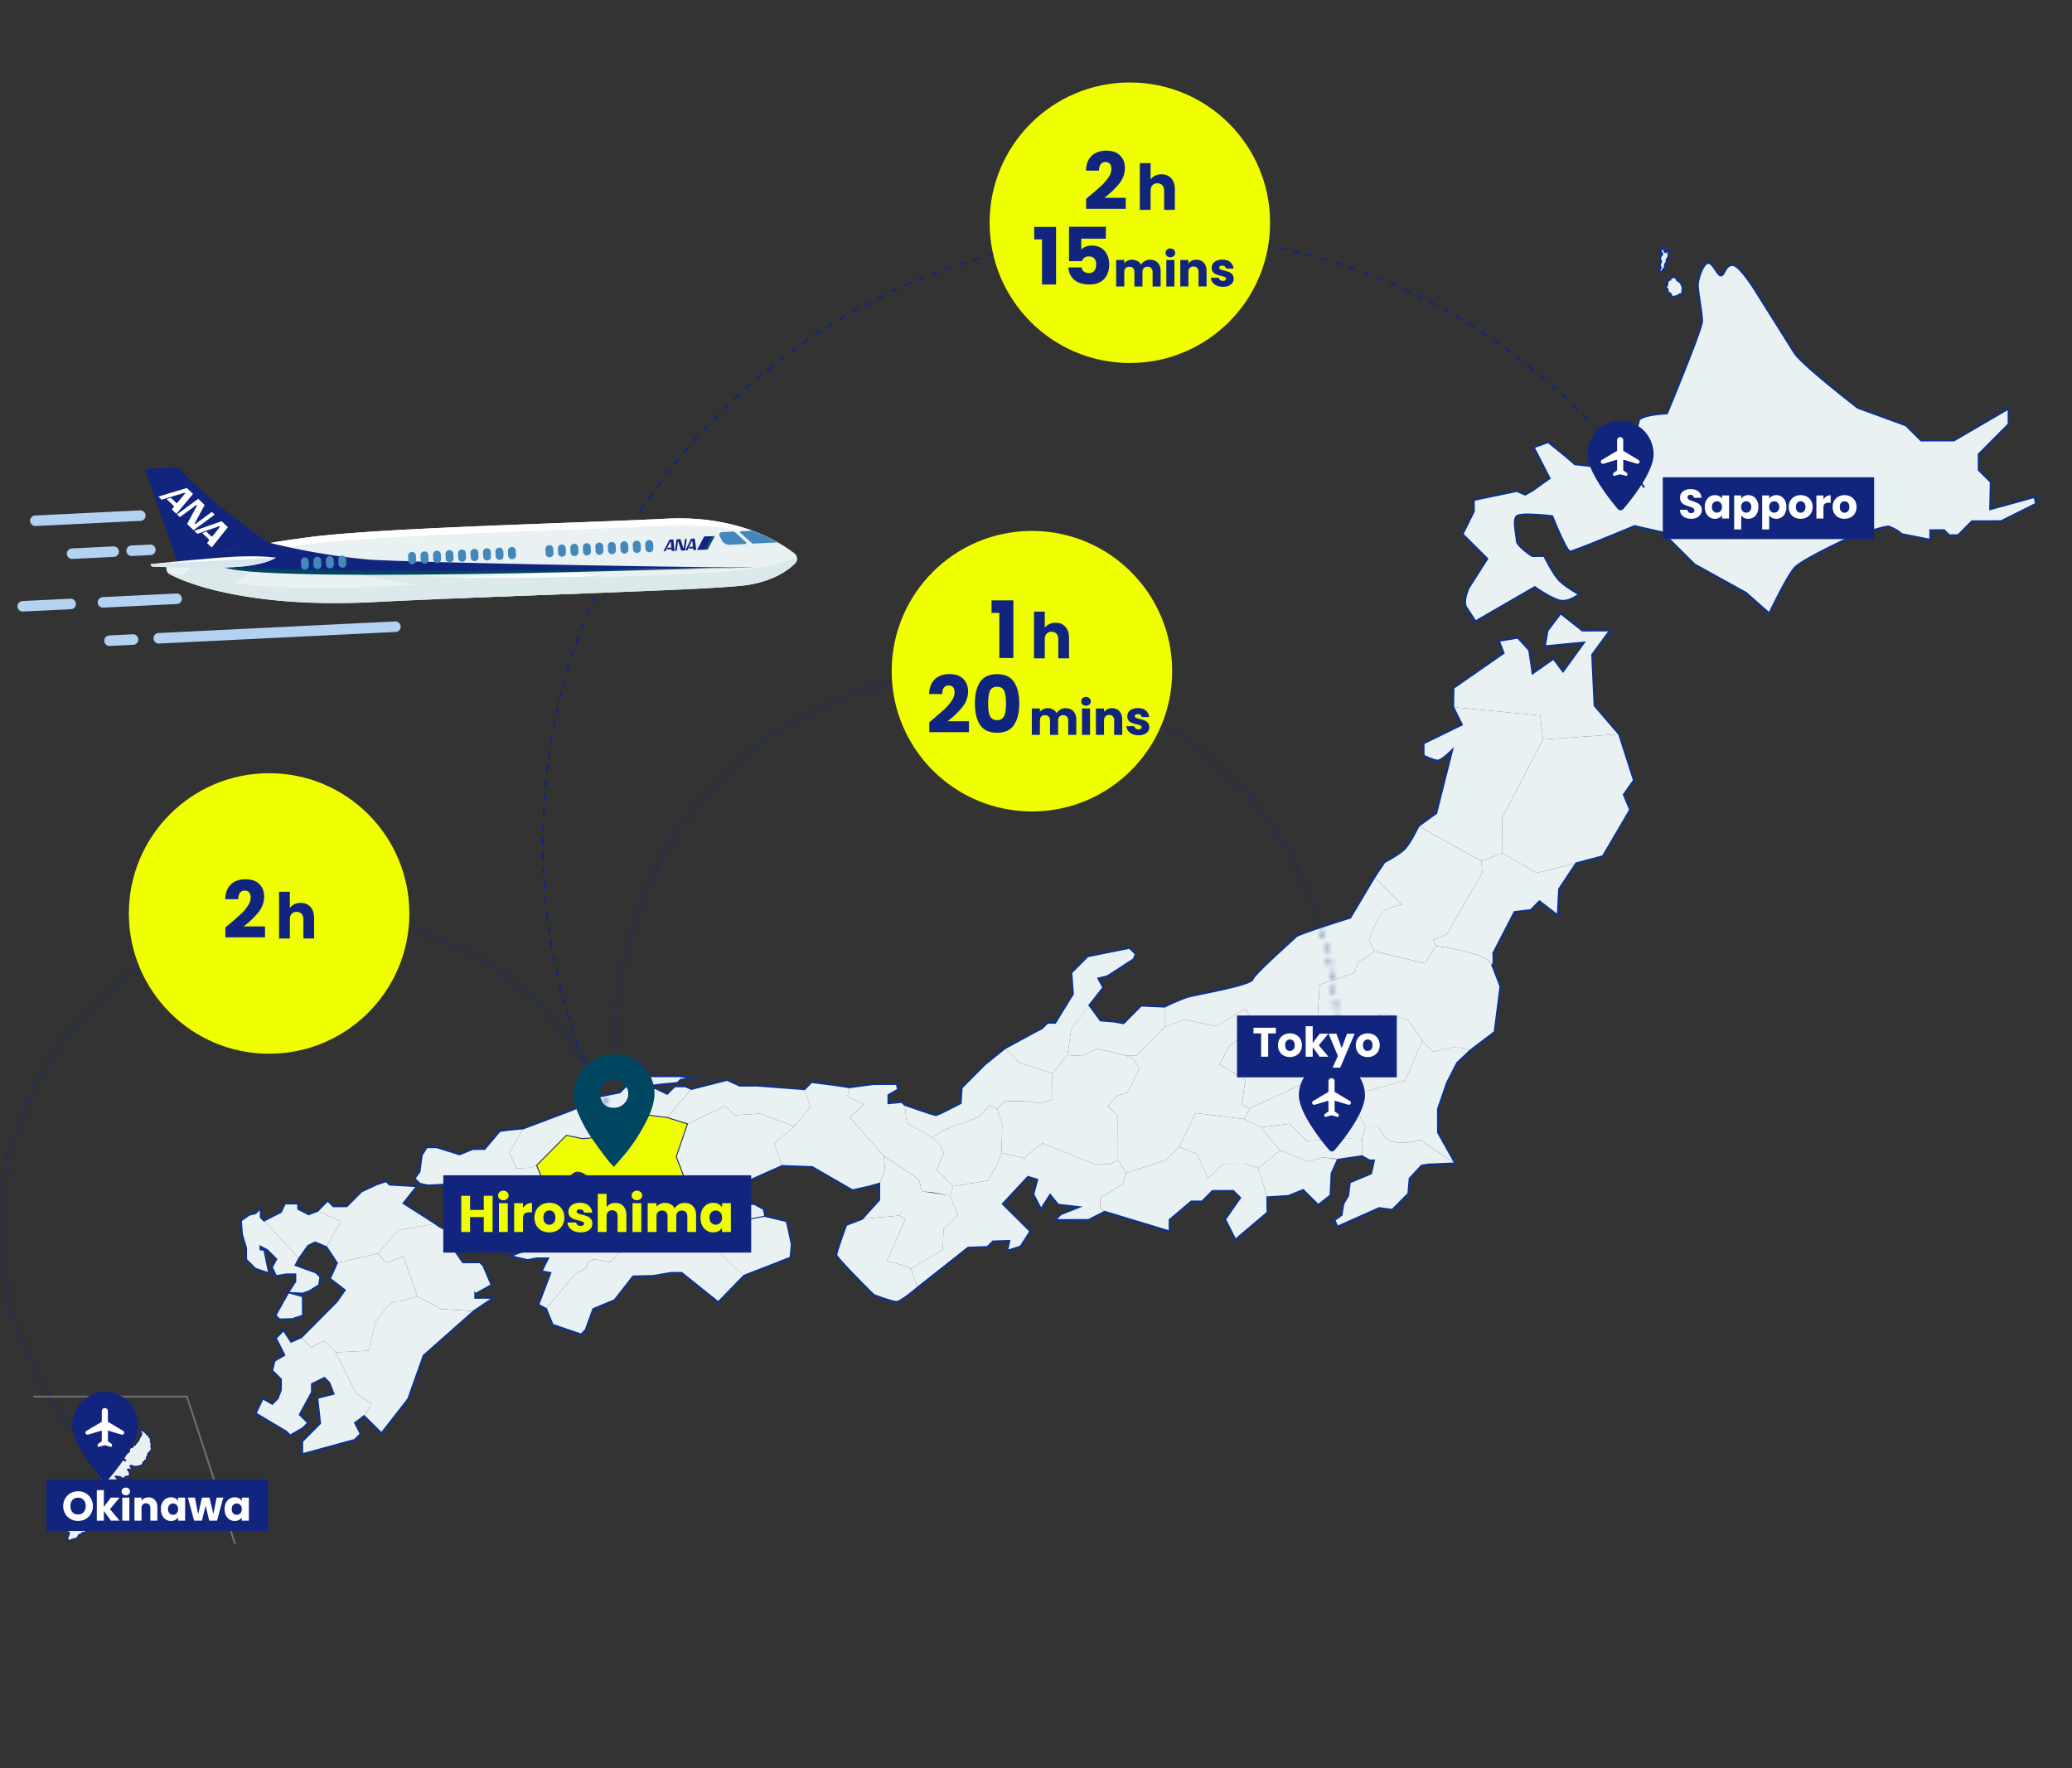 <svg width="402" height="343" viewBox="0 0 402 343" fill="none" xmlns="http://www.w3.org/2000/svg"><rect x="0" y="0" width="402" height="343" fill="#333333" stroke="none"/><path d="M394.736 96.43l-8.619 2.364.118-5.282-2.335-2.325-.008-3.064 5.808-5.84-.009-3.004-10.591 6.163-3.19.01-3.186.008-2.95-2.935-9.328-3.406s-10.853-8.35-12.335-10.71c-1.481-2.362-7.1-11.305-7.1-11.305s-3.398-5.685-4.868-5.681c-1.469.004-1.526 2.021-2.254 2.023-.727.002-1.496-2.448-2.459-2.444-.962.004-2.024 3.087-2.019 4.342.005 1.254.823 5.391.827 6.944.003 1.553-6.815 17.92-6.815 17.92s-4.364.167-5.39 1.199l-2.181 8.386-1.836 1.843-3.289-.995-5.175-.571-1.899-1.643-3.295-2.653-2.787 1.008 3.081 5.999-3.303 2.373-1.46.81-1.607-.71-8.332 1.739.007 2.208-2.192 4.42 4.797 4.768-3.618 5.676s-1.192 2.624-.437 3.777c.756 1.152 1.763 2.692 1.763 2.692l11.505-6.652s3.768 2.688 5.402 2.68c1.634-.008 3.163-1.276 3.163-1.276s-2.539-1.413-3.776-2.648c-1.238-1.234-2.966-4.772-2.966-4.772l-2.33.006s-3.007-1.96-3.013-2.997c-.006-1.037-.792-3.937-.012-4.721.779-.785 6.926-.02 6.926-.02s2.756 6.859 3.453 6.856c.696-.003 12.49-4.941 12.49-4.941l5.397 1.211 2.459 2.444 3.812 3.789 9.948 5.488 4.549 4.009s3.528-7.459 5.002-8.941c1.474-1.482 9.304-5.176 9.304-5.176s7.211-2.719 8.819-2.722a7.166 7.166 0 012.58 1.471l5.519 1.08-.006-1.839 2.699-.007.982.979 1.716-.004 2.688-2.706 3.925-.011 1.716-.004 6.785-3.38-.268-1.3h-.002z" fill="#E9F1F3" stroke="#0B3290" stroke-width=".359" stroke-miterlimit="10"/><path d="M302.779 119l-2.525 3.351-.534 3.026 7.605-.725-4.084 5.621-1.84-2.475-4.06 2.856-.661-4.515-2.199-2.423-3.665.605.923 2.372-9.743 6.773-.043 3.722 16.892 1.622.499 4.641 14.779-1.016-4.764-5.544-.462-9.87 3.44-4.704-5.343.015-4.215-3.332z" fill="#E9F1F3"/><path d="M281.955 137.187l1.683 3.393-7.434 3.636.007 2.374s2.001.965 2.753.962c.752-.003 2.801-2.06 2.801-2.06l-3.095 12.257-3.446 2.493 12.213 6.816 4.041-1.577-.022-6.853 7.886-15.184-.5-4.638-16.892-1.622.005.003z" fill="#E9F1F3"/><path d="M299.344 143.451l-7.888 15.183.021 6.85 6.641 3.858 7.69-1.858 5.172-1.378 5.283-9.004-1.233-2.924 1.966-2.798-2.871-8.945-14.781 1.016zm-24.121 16.794s-1.6 3.349-2.72 4.475c-1.119 1.126-3.876 2.53-3.876 2.53l-1.967 2.933 5.326 5.295s-2.86.554-3.808 1.507c-.947.954-2.573 5.456-2.573 5.456l1.097 2.109 9.814 2.355 2.033-3.41-.481-1.223 2.585-.96 6.91-12.005-.128-2.244-12.214-6.816.002-.002z" fill="#E9F1F3"/><path d="M287.436 167.061l.129 2.244-6.91 12.004-2.585.961.481 1.223c1.486.232 10.135 1.369 10.976 3.782.393 0 .197-2.383.197-2.383l4.129-7.979 3.131-.35 1.695-1.707 3.55 2.715.258-5.11 3.322-4.979-7.691 1.862-6.64-3.859-4.041 1.577-.001-.001zm-21.827 15.386s1.622-4.5 2.574-5.456c.951-.957 3.807-1.508 3.807-1.508l-5.326-5.295-4.676 7.846s-9.933 3.093-10.477 3.639c-.544.546-8.149 7.242-8.489 8.332-.339 1.09-10.613 2.89-12.249 3.304-1.637.414-4.829 1.99-4.829 1.99l.012 3.949 3.878-1.441 6.131 1.276 5.711-3.421 1.85 3.331 12.115-1.599.391-6.404 6.667-2.198.879-2.183 3.126-2.053-1.096-2.109" fill="#E9F1F3"/><path d="M266.701 184.555l9.814 2.355 2.035-3.409c1.485.232 10.135 1.369 10.975 3.782l1.579 4.08-1.132 8.857-4.688 3.555s-2.112-.675-2.725-.673c-.612.002-4.457.931-4.457.931l-2.152-2.139-2.805-4.076-4.225-1.146-10.821 2.007-2.455-1.288.391-6.404 6.667-2.198.879-2.183 3.126-2.053" fill="#E9F1F3"/><path d="M258.095 198.674l-2.636 5.932 1.979 1.969-1.768 1.162 2.805 4.352 3.405.533 10.75-3.028 3.314-7.702-2.8-4.081-4.225-1.145-10.824 2.008z" fill="#E9F1F3"/><path d="M282.708 206.208l2.573-2.438s-2.111-.676-2.724-.674c-.613.002-4.458.931-4.458.931l-2.153-2.14-3.316 7.702-10.75 3.028 3.012 5.917 2.451-.008 1.369 2.174s1.011 1.019 3.463 1.011a11.153 11.153 0 003.331-.607l6.839 4.593-3.352-5.981-.015-4.562 1.755-5.112 1.972-3.84.003.006zm-39.183-7.221l-5.111 4.067-1.81 3.425 5.034 2.971-.713 4.808 1.603.724 10.179-4.688 3.938 1.3.694-1.268-1.667-2.586 1.768-1.162-1.979-1.969 2.636-5.933-2.454-1.287-12.118 1.598z" fill="#E9F1F3"/><path d="M242.528 214.983l-1.16 2.113 3.208 1.594 5.606-.673 3.32 3.306 7.537-.422 3.202.061.655-2.422-3.013-5.917-3.406-.891-1.137-1.408-.695 1.269-3.938-1.3-10.179 4.69z" fill="#E9F1F3"/><path d="M282.348 225.704l-6.839-4.594a11.122 11.122 0 01-3.331.607c-2.452.008-3.463-1.012-3.463-1.012l-1.369-2.173-2.451.007-.656 2.426.009 3.349 1.503.818.833-.004-.562 2.543-4.113 1.721-.341 2.586-.914 1.536-.344 2.192-1.399 1.011.574 1.271 8.098-3.617 2.544.343 3.126-3.143.234-2.915 2.314-2.504 1.269-.224 5.288-.222-.01-.002zm-33.975-2.51l-4.268 3.446 1.77 5.648 4.119-.275 2.844-1.149 2.925 2.905 2.381-1.867.208-4.254 1.237-2.74-2.968-.394-2.711.846-5.537-2.166z" fill="#E9F1F3"/><path d="M241.367 217.096l-9.386-1.158-3.225 6.539 3.423 1.348 2.203 4.728 2.974-2.771 4.471-.013 2.279.871 4.268-3.446-3.799-4.504-3.208-1.594z" fill="#E9F1F3"/><path d="M228.756 222.478l-2.558 2.57-7.704 2.5-.716 2.235-4.335 2.579.006 1.839.891.886 12.602 3.808-.008-2.236 4.196-3.562 2.106-.005 2.032-2.042 4.008-.014 1.353 1.346-2.915 4.182 1.985 3.938 6.228-5.279-.051-2.934-1.77-5.649-2.279-.871-4.471.013-2.974 2.771-2.203-4.728-3.423-1.347z" fill="#E9F1F3"/><path d="M225.958 199.244l-3.932 3.956-1.607 1.614-1.86.008 1.446.697 1.057 1.77-2.351 4.741-1.773.467-2.064 2.077 2.011 2 .024 8.479 1.585 2.495 7.704-2.499 2.558-2.571 3.225-6.539 9.387 1.158 1.159-2.113-1.604-.724.713-4.807-5.034-2.971 1.811-3.426 5.111-4.067-1.846-3.331-5.711 3.421-6.132-1.276-3.877 1.441z" fill="#E9F1F3"/><path d="M225.945 195.294l-4.548-.197-3.398 3.418-1.896-.33-2.566-.205-2.196-2.979-3.518 4.638-.702 5.05 2.611.162 3.235-1.4 3.115.749 2.478.621 1.86-.008 5.538-5.571-.013-3.948z" fill="#E9F1F3"/><path d="M211.51 194.832l2.556-3.246-.975-1.763 1.768-.428 5.078-3.294.417-1.012-1.201-1.195-8.134 1.642-3.148 3.166.307 4.123-3.433 5.604-1.515.005-1.005 1.011-7.268 3.936 2.827 2.807 6.401 2.044 2.935-3.542.702-5.05 3.688-4.808z" fill="#E9F1F3"/><path d="M204.186 208.231l.015 5.05-1.43.506-1.724.219-1.305-.376-4.794.014-1.489 1.499.997 2.919-.153 5.598 4.294.997 3.653-2.87 9.98 4.009 3.112.032 1.567-.773-.024-8.479-2.011-2.001 2.064-2.077 1.773-.467 2.351-4.74-1.057-1.77-1.446-.697-5.593-1.371-3.235 1.4-2.61-.162-2.935 3.54z" fill="#E9F1F3"/><path d="M198.597 224.656l.426 2.481.425 1.176 1.812.542-.751 2.862 1.48 2.858 1.761-2.78 1.563 1.93 4.038.452-3.53 1.396-1.112 1.121 6.502-.02 3.128-1.588-.89-.886-.006-1.839 4.335-2.579.715-2.235-1.585-2.495-1.567.774-3.111-.032-9.981-4.009-3.652 2.871zm-5.138-9.515l-1.372-.732-2.35 2.361-6.556 2.417-2.31 1.436 1.665 1.66.574 1.406-1.378 3.242 3.205 3.191 6.769-1.115 1.844-3.286.752-2.064.154-5.598-.997-2.918z" fill="#E9F1F3"/><path d="M194.958 203.38l-3.863 3.125-4.511 4.536-.179 2.97s-4.369 2.328-4.831 2.327c-.463-.001-6.064-2.003-6.064-2.003l.431 3.533 4.929 2.761 2.31-1.437 6.555-2.416 2.351-2.364 1.372.732 1.488-1.497 4.795-.014 1.306.375 1.723-.215 1.429-.51-.017-5.05-6.401-2.044-2.825-2.809h.002zm3.638 21.276l-4.295-.997-.752 2.063-1.844 3.287-6.769 1.114-.625 1.809 1.526 3.742-2.767 2.784-.159 3.954-6.174 3.765 1.316 3.614 9.78-7.727 3.743-.14 1.072-1.074 3.179-.114-.415 1.937 2.602-.853 1.887-2.95-5.338-5.304 4.884-5.251-.851-3.659z" fill="#E9F1F3"/><path d="M175.51 214.331l-.544-.544-2.586.257-.007-1.589 1.866-1.082-.235-1.07-4.533.011-4.671.62-.368 1.732 3.229 1.622-2.793 2.441 6.607 7.548 6.131 4.046.75.746.52 2.053 2.057.181 3.381.628.625-1.809-3.205-3.191 1.379-3.242-.575-1.406-1.664-1.66-4.929-2.76-.435-3.532zm3.365 16.793l-2.282 2.156-2.142 2.526 1.171.747-3.527 8.091 3.038.785 1.605.749 6.174-3.765.159-3.954 2.767-2.784-1.525-3.741-5.438-.81z" fill="#E9F1F3"/><path d="M174.451 235.807l-7.194.676-3.08 1.176s-1.9 5.237-1.897 5.798c.002.561 5.951 6.475 5.951 6.475l1.313 1.306s3.508 1.345 4.395 1.342c.888-.003 4.116-2.793 4.116-2.793l-1.316-3.614-1.606-.745-3.038-.785 3.527-8.093-1.171-.743z" fill="#E9F1F3"/><path d="M171.473 224.277l.242 2.756-1.114 2.62.01 3.13-3.352 3.7 7.191-.677 4.424-4.683-.521-2.053-.749-.746-6.131-4.047z" fill="#E9F1F3"/><path d="M164.8 210.935l-2.99-.458-4.346-.549-1.376 1.385 1.156 3.382-3.121 3.794-3.913 3.33 1.555 4.385 5.839.218 7.814 4.509 3.316-.76 1.865-.52 1.114-2.621-.242-2.755-6.608-7.548 2.794-2.44-1.398-.701-1.832-.92.373-1.731z" fill="#E9F1F3"/><path d="M156.09 211.313l-9.132-.699-3.41.012-2.481-1.114-6.907 1.749-4.75 5.526 3.974 1.249 7.324-3.479 1.804 1.794 4.974-.317 6.64 2.456 3.121-3.794-1.157-3.383z" fill="#E9F1F3"/><path d="M133.382 218.035l-2.177 6.36 1.601 4.155 7.198 1.237.468.467 2.756-.242 8.539-3.808-1.555-4.385 3.913-3.33-6.64-2.456-4.974.316-1.804-1.793-7.325 3.479zm.776-6.774l-1.169-.51-2.103.005-1.444 1.454-2.247-1.07-2.475-.272 3.175-.432 3.548-.338.629-.632 2.359-.263-2.571-.412-8.503.022-3.095 3.118-4.88.97-1.866 1.409-3.359 1.364-8.633 3.249-2.697 4.681 1.366 3.033 2.802-.101 1.12-.472 5.774-5.812 3.134.645 2.008-.192 2.147-.612 7.461-4.136 1.449.416 3.32.411 4.75-5.523z" fill="#E9F1F3"/><path d="M101.525 218.923l-3.083.29-1.495.239-2.933 3.466-2.288.007-2.565 1.034-2.526-.787-1.92-.6-1.914.003-.976 1.546-.412 3.178-.977 1.358 1.008 1.001 1.614.347 3.595-.199 2.108 1.398 2.753-.01 1.494-.938 1.493.227.54.536 10.127 4.76 1.124.606 1.589-.006-1.594-1.491 1.679-1.686.088-1.868-2.624-2.047-1.316-3.22-1.12.471-2.802.101-1.366-3.033 2.699-4.683zm51.121 17.989l-4.169-.997-5.715 1.096-7.09.693-2.588.076-.262 2.721 4.375 1.537 2.324 1.002 4.819 4.456 9.035-3.525.227-2.586-.956-4.473z" fill="#E9F1F3"/><path d="M133.085 237.776l-.541-.536.198-1.583 1.605-2.491 5.475-1.393 3.634.929 1.987.868.909-.002 1.819 1.003.306 1.343-5.714 1.095-7.09.693-2.588.074z" fill="#E9F1F3" stroke="#11257F" stroke-width=".179" stroke-miterlimit="10"/><path d="M132.823 240.498s-4.224-.529-5.276-.523c-1.053.005-3.152.732-3.152.732l-2.365.468-3.64 3.659-3.123-.549-1.114.462-.392 1.25-2.296 1.255-5.5 6.657 1.257 3.086 5.529 1.889.886-.89 1.467-4.049 4.135-1.725 3.602-4.61 3.813-.077 3.549-.602 2.037-.007 7.116 5.695 4.99-5.138-4.819-4.456-6.697-2.529-.007.002z" fill="#E9F1F3"/><path d="M132.823 240.498s-4.224-.529-5.276-.523c-1.052.005-3.152.732-3.152.732l-2.365.468-3.64 3.659-3.123-.549-1.114.462-.391 1.25-2.296 1.255-5.502 6.657-1.514-.785 2.35-6.186-1.71-.322 1.242-2.502-2.234.004-1.707.334-3.356-.78 1.84-.729 3.81-.801 4.866-.41 4.262-3.301 1.704-1.715 1.25-.002 1.9-2.439 2.905 3.607 10.985-.65.541.537-.263 2.724-.012.005zm-51.916-10.38l-5.326-.312-.66-.659-1.84.597-2.954 1.389-1.833 1.848-1.016 1.021-2.595.008-1.106-1.098-1.983 1.996 4.542 2.024-2.81 5.005 2.047 3.084 7.95-1.868 3.865-4.481 7.36-1.269-6.258-3.99 2.617-3.295z" fill="#E9F1F3"/><path d="M84.548 237.403s1.451 1.244 2.962 1.239c1.512-.006 4.268-1.459 4.268-1.459l1.847 2.491-2.033 2.046-3.284.996 1.52 2.165 3.288-.011.658.653 1.588 3.742-3.15 1.783.004.725 3.548-.011-3.805 2.573-6.38-.375-4.606-2.484-2.722-7.749-3.349 1.257-1.582-1.836 3.866-4.482 7.359-1.271.003.008z" fill="#E9F1F3"/><path d="M65.375 245.021l-1.371 3.028 2.898 2.228-1.572 2.238-6.883 6.923 1.979 1.966 2.428-1.32 2.275 2.263 6.408-.315 1.297-5.526s2.62-4.019 3.998-4.022c1.379-.003 4.138-.999 4.138-.999l-2.72-7.752-3.349 1.258-1.582-1.837-7.949 1.863.005.004zm-3.779-10.112l-1.707.66-2.04-1.046-.002-1.052-2.567.007-.781 1.647-3.282 1.655 6.79 7.407 1.768-2.502 1.38-.66 2.171.914 2.812-5.005-4.542-2.025z" fill="#E9F1F3"/><path d="M51.216 236.78l-.626-.624-.005-1.807-1 1.005-1.266.316-1.574 1.123.207 2.692.794 2.63.005 2.232 1.782 1.771 2.697.914-.464-2.102-.468-2.431-.766-.146-.003-.526 1.295.669 1.777 1.77-.848 1.581.793 1.706 1.97-.332 1.777-.005.006 1.379-1.059 1.623-.187.287-2.615 4.675.789.787 2.434-.074 2.1-.663-.007-2.564-.003-1.184-2.367-.65 2.302.123 1.313-.466 1.903-1.186.26-1.58-.86-.851-3.947-1.435.653-1.253-6.792-7.404zm29.757 14.702l4.607 2.484 6.38.375-9.77 8.641-2.998 8.423-5.174 6.654-3.364-3.344 1.44-2.371-3.03-2.096-3.935-7.906 6.407-.315 1.297-5.525s2.62-4.019 3.998-4.022c1.38-.003 4.138-.999 4.138-.999l.004.001z" fill="#E9F1F3"/><path d="M58.444 259.438l-1.968.859-1.453-2.23-1.506 1.517 1.65 3.281-1.902 1.123-.454 1.908 1.68 1.673.009 2.069-.622 1.646-1.049 1.054-1.844-1.046-1.371 2.896 5.926 3.535.757.752 2.46-1.418 1.017-1.023-1.612-1.608 2.35-4.344-.001-1.578 2.428-1.19.956.952.828 2.132-3.152.797.538 4.931-3.474 3.492.008 2.496 10.181-2.79 1.146-1.15-1.087-2.135 1.77-1.318 1.44-2.372-3.03-2.095-3.935-7.912-2.276-2.259-2.428 1.321-1.98-1.966z" fill="#E9F1F3"/><path d="M323.197 55.637l.007.068c.027.183.283.238.338.406.045.211-.034.372.124.562.143.163.394.24.512.422.099.154.141.385.259.567.325-.174.765-.15 1.063-.286.105-.068.172-.186.296-.25.1-.045.362-.014.443-.083a.683.683 0 00.122-.576c.052-.206.082-.417.089-.629a2.695 2.695 0 00-.488-1.06c-.166-.169-.374-.237-.561-.409-.147-.141-.156-.412-.33-.54a1.277 1.277 0 00-.917.119c-.04.094-.068.193-.083.295-.563.124-.502.474-.61.984-.034-.052-.233.264-.265.414l.001-.004zm-1.013-6.97c-.025.217.363.39.308.646-.074.252-.408.45-.414.803.007.18.183.398.191.577.037.251-.145.37-.204.649-.037.17.125.36.133.52.018.226-.196.403-.311.626.139.113.29.213.448.297.169-.196.312-.412.426-.643.062-.078.206-.134.234-.264.061-.189-.069-.415.072-.653a2.77 2.77 0 00.252-.346c.047-.123-.019-.338.032-.463.088-.316.293-.429.357-.728.036-.17-.073-.395-.037-.565.045-.213.178-.317.104-.49-.016-.024-.104-.132-.104-.132-.316-.2-.214.268-.234.264-.202.002-.27.322-.496.027-.104-.132-.047-.299-.084-.442a.848.848 0 00-.444-.431c-.041.193.086.331.036.452-.065.096-.225.11-.265.3v-.004z" fill="#E9F1F3" stroke="#0B3290" stroke-width=".359" stroke-miterlimit="10"/><path d="M92.213 251.058l3.15-1.784-1.589-3.741-.658-.654-3.287.011-1.52-2.165 3.284-.996 2.032-2.046-1.847-2.491s-2.755 1.453-4.267 1.459c-1.512.006-2.962-1.239-2.962-1.239l-6.257-3.993 2.618-3.295-5.326-.312-.658-.653-1.84.597-2.954 1.389-2.851 2.867-2.598.008-1.103-1.098-1.983 1.993-1.707.664-2.04-1.046-.002-1.052-2.563.009-.785 1.646-3.282 1.654-.626-.624-.006-1.807-1 1.005-1.264.314-1.575 1.123.208 2.695.795 2.627.005 2.235 1.78 1.771 2.7.911-.465-2.103-.468-2.431-.767-.145-.005-.527 1.295.668 1.78 1.771-.849 1.58.793 1.707 1.971-.336 1.776-.005.006 1.379-1.058 1.623-.186.284-2.616 4.674.79.787 2.43-.074 2.1-.664-.01-3.746-2.367-.651 2.302.123 1.314-.465 1.904-1.189.258-1.577-.856-.851-3.95-1.435.652-1.25 1.768-2.502 1.379-.661 2.172.914 2.048 3.084-1.372 3.028 2.899 2.228-1.572 2.237-6.882 6.923-1.969.862-1.453-2.23-1.51 1.516 1.655 3.282-1.903 1.124-.454 1.907 1.68 1.673.005 2.072-.622 1.646-1.049 1.054-1.844-1.046-1.371 2.896 5.926 3.533.757.752 2.46-1.421 1.015-1.023-1.611-1.606 2.355-4.346-.006-1.579 2.429-1.192.956.952.827 2.135-3.152.797.542 4.928-3.477 3.493.008 2.496 10.182-2.787 1.147-1.155-1.091-2.134 1.77-1.322 3.364 3.343 5.174-6.652 2.999-8.423 9.769-8.641 3.805-2.574-3.549.011-.002-.724.002.003zm221.912-108.622l-4.763-5.544-.461-9.874 3.44-4.704-5.342.016-4.219-3.334-2.526 3.354-.533 3.022 7.605-.725-4.084 5.622-1.84-2.476-4.06 2.857-.661-4.515-2.2-2.42-3.67.605.926 2.372-9.744 6.774-.043 3.721 1.683 3.393-7.434 3.635.006 2.375s2.002.965 2.754.962c.752-.003 2.801-2.06 2.801-2.06l-3.094 12.257-3.446 2.493s-1.6 3.348-2.72 4.474c-1.12 1.126-3.876 2.531-3.876 2.531l-1.967 2.933-4.677 7.846s-9.932 3.093-10.476 3.639c-.545.545-8.15 7.242-8.489 8.332-.34 1.09-10.613 2.89-12.25 3.304-1.637.414-4.829 1.99-4.829 1.99l-4.548-.197-3.396 3.419-1.896-.334-2.567-.201-2.176-2.955.149-.194 2.556-3.247-.972-1.762 1.765-.428 5.083-3.299.417-1.012-1.204-1.195-8.134 1.642-3.147 3.166.306 4.123-3.433 5.603-1.515.005-1.006 1.015-7.267 3.932-3.863 3.124-4.511 4.536-.179 2.97s-4.369 2.328-4.832 2.327c-.462-.001-6.064-2.003-6.064-2.003l-.549-.545-2.585.257-.004-1.587 1.865-1.079-.238-1.074-4.53.015-4.67.62-2.99-.458-4.345-.548-1.372 1.382-9.133-.695-3.409.009-2.478-1.114-6.908 1.75-1.168-.51-2.103.005-1.444 1.454-2.248-1.072-2.476-.272 3.175-.432 3.549-.338.628-.632 2.36-.263-2.571-.415-8.504.026-3.099 3.116-4.88.97-1.865 1.406-3.359 1.364-8.632 3.248-3.083.291-1.495.239-2.933 3.465-2.288.008-2.565 1.034-2.526-.788-1.918-.603-1.915.008-.975 1.541-.41 3.178-.979 1.358 1.009 1.001 1.61.342 3.596-.195 2.108 1.394 2.758-.008 1.49-.939 1.497.231.537.535 10.127 4.761 1.121.605 1.587-.004-1.593-1.49 1.679-1.686.088-1.871s2.653-3.932 3.914-3.936c2.569-.007 3.422 3.772 3.422 3.772l4.435-1.134 5.046.687 3.364-.009 4.568-2.164 7.197 1.242.468.467 2.756-.243 8.536-3.808 5.839.214 7.814 4.509 3.316-.757 1.868-.519.009 3.13-3.352 3.7-3.079 1.176s-1.9 5.237-1.898 5.798c.003.561 5.952 6.474 5.952 6.474l1.313 1.307s3.507 1.344 4.395 1.342c.888-.003 4.116-2.793 4.116-2.793l9.779-7.727 3.746-.136 1.072-1.074 3.179-.114-.412 1.938 2.602-.849 1.883-2.951-5.338-5.304 4.882-5.251 1.809.541-.748 2.862 1.481 2.855 1.761-2.78 1.562 1.93 4.039.452-3.531 1.399-1.111 1.118 6.497-.021 3.132-1.585 12.599 3.807-.005-2.236 4.196-3.562 2.103-.005 2.032-2.042 4.011-.01 1.351 1.342-2.911 4.181 1.984 3.941 6.228-5.279-.05-2.938 4.119-.275 2.844-1.149 2.926 2.905 2.381-1.871.207-4.25 1.237-2.74 4.658-.597 1.504.818.832-.004-.561 2.543-4.113 1.723-.342 2.586-.913 1.535-.344 2.192-1.399 1.011.574 1.271 8.098-3.616 2.544.342 3.126-3.142.234-2.915 2.314-2.505 1.269-.224 5.288-.222-3.353-5.98-.015-4.562 1.755-5.111 1.972-3.841 2.573-2.438 4.689-3.555 1.132-8.857-1.579-4.08c.393 0 .197-2.384.197-2.384l4.13-7.978 3.13-.351 1.696-1.706 3.55 2.714.258-5.109 3.321-4.98 5.172-1.378 5.284-9.003-1.233-2.925 1.966-2.798-2.874-8.947.004.011z" stroke="#0B3290" stroke-width=".359" stroke-miterlimit="10"/><path d="M148.476 235.914l-.306-1.343-1.819-1.002-.909.001-1.987-.868-3.633-.929-5.475 1.393-1.606 2.492-.197 1.583-10.985.646-2.905-3.607-1.9 2.439-1.248.003-1.704 1.715-4.266 3.3-4.861.407-3.811.801-1.837.731 3.353.779 1.71-.336 2.236-.005-1.242 2.503 1.71.322-2.349 6.185 1.513.785 1.258 3.086 5.529 1.89.886-.891 1.466-4.045 4.139-1.724 3.601-4.611 3.813-.076 3.549-.603 2.038-.007 7.116 5.695 4.989-5.133 9.035-3.525.227-2.586-.957-4.47-4.171-.995z" stroke="#0B3290" stroke-width=".359" stroke-miterlimit="10"/><path d="M264.242 220.963l-3.203-.062-7.536.422-3.32-3.305-5.607.673 3.8 4.503 5.538 2.167 2.712-.847 2.823.306 4.793-.717v-3.14z" fill="#E9F1F3"/><path d="M129.409 216.786l-3.316-.409-1.45-.417-7.463 4.136-2.148.611-2.007.193-3.131-.645-5.777 5.811 1.316 3.221 2.623 2.047s2.653-3.932 3.914-3.936c2.569-.007 3.422 3.773 3.422 3.773l4.435-1.135 5.046.687 3.364-.008 4.568-2.164-1.601-4.156 2.178-6.36-3.977-1.249h.004z" fill="#F0FF00" stroke="#11257F" stroke-width=".179" stroke-miterlimit="10"/><rect width="59.742" height="15" transform="translate(86 228)" fill="#11257F"/><path d="M95.571 231.98V239h-1.71v-2.89h-2.66V239h-1.71v-7.02h1.71v2.75h2.66v-2.75h1.71zm2.094.86c-.3 0-.546-.087-.74-.26a.882.882 0 01-.28-.66.86.86 0 01.28-.66c.194-.18.44-.27.74-.27.294 0 .534.09.72.27.194.173.29.393.29.66 0 .26-.096.48-.29.66-.186.173-.426.26-.72.26zm.85.58V239h-1.71v-5.58h1.71zm2.95.93c.2-.307.45-.547.75-.72.3-.18.633-.27 1-.27v1.81h-.47c-.427 0-.747.093-.96.28-.214.18-.32.5-.32.96V239h-1.71v-5.58h1.71v.93zm5.107 4.73c-.547 0-1.04-.117-1.48-.35a2.605 2.605 0 01-1.03-1c-.247-.433-.37-.94-.37-1.52 0-.573.127-1.077.38-1.51.253-.44.6-.777 1.04-1.01.44-.233.933-.35 1.48-.35.547 0 1.04.117 1.48.35.44.233.787.57 1.04 1.01.253.433.38.937.38 1.51s-.13 1.08-.39 1.52a2.568 2.568 0 01-1.05 1c-.44.233-.933.35-1.48.35zm0-1.48c.327 0 .603-.12.83-.36.233-.24.35-.583.35-1.03 0-.447-.113-.79-.34-1.03-.22-.24-.493-.36-.82-.36-.333 0-.61.12-.83.36-.22.233-.33.577-.33 1.03 0 .447.107.79.32 1.03.22.24.493.36.82.36zm6.097 1.48c-.486 0-.92-.083-1.3-.25a2.24 2.24 0 01-.9-.68 1.83 1.83 0 01-.37-.98h1.69c.02.193.11.35.27.47.16.12.357.18.59.18.214 0 .377-.04.49-.12a.393.393 0 00.18-.33c0-.16-.083-.277-.25-.35-.166-.08-.436-.167-.81-.26-.4-.093-.733-.19-1-.29a1.809 1.809 0 01-.69-.49c-.193-.227-.29-.53-.29-.91 0-.32.087-.61.26-.87.18-.267.44-.477.78-.63.347-.153.757-.23 1.23-.23.7 0 1.25.173 1.65.52.407.347.64.807.7 1.38h-1.58a.67.67 0 00-.26-.46c-.14-.113-.326-.17-.56-.17-.2 0-.353.04-.46.12a.356.356 0 00-.16.31c0 .16.084.28.25.36.174.08.44.16.8.24.414.107.75.213 1.01.32.26.1.487.267.68.5.2.227.304.533.31.92 0 .327-.093.62-.28.88-.18.253-.443.453-.79.6-.34.147-.736.22-1.19.22zm6.736-5.72c.64 0 1.154.213 1.54.64.387.42.58 1 .58 1.74V239h-1.7v-3.03c0-.373-.096-.663-.29-.87-.193-.207-.453-.31-.78-.31-.326 0-.586.103-.78.31-.193.207-.29.497-.29.87V239h-1.71v-7.4h1.71v2.57c.174-.247.41-.443.71-.59.3-.147.637-.22 1.01-.22zm4.169-.52c-.3 0-.547-.087-.74-.26a.88.88 0 01-.28-.66.86.86 0 01.28-.66c.193-.18.44-.27.74-.27.293 0 .533.09.72.27.193.173.29.393.29.66 0 .26-.097.48-.29.66-.187.173-.427.26-.72.26zm.85.58V239h-1.71v-5.58h1.71zm8.359-.06c.693 0 1.243.21 1.65.63.413.42.62 1.003.62 1.75V239h-1.7v-3.03c0-.36-.097-.637-.29-.83-.187-.2-.447-.3-.78-.3s-.597.1-.79.3c-.187.193-.28.47-.28.83V239h-1.7v-3.03c0-.36-.097-.637-.29-.83-.187-.2-.447-.3-.78-.3s-.597.1-.79.3c-.187.193-.28.47-.28.83V239h-1.71v-5.58h1.71v.7c.173-.233.4-.417.68-.55.28-.14.597-.21.95-.21.42 0 .793.09 1.12.27.333.18.593.437.78.77.193-.307.457-.557.79-.75.333-.193.697-.29 1.09-.29zm3.126 2.84c0-.573.107-1.077.32-1.51a2.46 2.46 0 01.89-1c.373-.233.79-.35 1.25-.35.393 0 .737.08 1.03.24.3.16.53.37.69.63v-.79h1.71V239h-1.71v-.79c-.167.26-.4.47-.7.63-.293.16-.637.24-1.03.24-.453 0-.867-.117-1.24-.35a2.536 2.536 0 01-.89-1.01c-.213-.44-.32-.947-.32-1.52zm4.18.01c0-.427-.12-.763-.36-1.01a1.136 1.136 0 00-.86-.37c-.34 0-.63.123-.87.37-.233.24-.35.573-.35 1 0 .427.117.767.35 1.02.24.247.53.37.87.37.34 0 .627-.123.86-.37.24-.247.36-.583.36-1.01z" fill="#F0FF00"/><rect width="41" height="12" transform="translate(322.606 92.584)" fill="#11257F"/><path d="M328.134 100.639c-.41 0-.778-.066-1.104-.2a1.828 1.828 0 01-.784-.591 1.636 1.636 0 01-.304-.945h1.456c.022.209.094.368.216.48.123.107.283.16.48.16.203 0 .363-.045.48-.136a.478.478 0 00.176-.391.453.453 0 00-.144-.345 1.057 1.057 0 00-.344-.224 5.15 5.15 0 00-.576-.2 6.38 6.38 0 01-.888-.335 1.649 1.649 0 01-.592-.497c-.165-.218-.248-.504-.248-.856 0-.522.19-.93.568-1.224.379-.298.872-.447 1.48-.447.619 0 1.118.149 1.496.447.379.294.582.705.608 1.233h-1.48a.562.562 0 00-.2-.424.692.692 0 00-.472-.16.579.579 0 00-.4.136c-.101.085-.152.21-.152.376 0 .18.086.322.256.424.171.1.438.21.8.328.363.122.656.24.88.352.23.112.427.274.592.488.166.213.248.488.248.824 0 .32-.082.61-.248.871a1.67 1.67 0 01-.704.624c-.309.155-.674.232-1.096.232zm2.618-2.295c0-.46.086-.862.256-1.209.176-.346.414-.613.712-.8.299-.186.632-.28 1-.28.315 0 .59.064.824.192.24.129.424.296.552.504v-.632h1.368v4.464h-1.368v-.632a1.47 1.47 0 01-.56.504 1.692 1.692 0 01-.824.192c-.362 0-.693-.093-.992-.28a2.028 2.028 0 01-.712-.808 2.764 2.764 0 01-.256-1.215zm3.344.008c0-.342-.096-.611-.288-.809a.91.91 0 00-.688-.296.936.936 0 00-.696.296c-.186.192-.28.46-.28.8 0 .342.094.614.28.816a.936.936 0 00.696.296.91.91 0 00.688-.296c.192-.197.288-.466.288-.808zm3.726-1.6a1.48 1.48 0 01.552-.504c.235-.129.509-.193.824-.193.368 0 .701.094 1 .28.299.187.533.454.704.8.176.347.264.75.264 1.209 0 .458-.088.864-.264 1.216a1.967 1.967 0 01-.704.807c-.299.187-.632.28-1 .28-.309 0-.584-.064-.824-.192a1.506 1.506 0 01-.552-.495v2.751h-1.368V96.12h1.368v.631zm1.952 1.592c0-.342-.096-.608-.288-.8a.92.92 0 00-.696-.296.936.936 0 00-.696.295c-.187.198-.28.467-.28.808 0 .342.093.611.28.808a.936.936 0 00.696.296.936.936 0 00.696-.296c.192-.202.288-.474.288-.816zm3.478-1.593a1.48 1.48 0 01.552-.504c.234-.127.509-.192.824-.192.368 0 .701.094 1 .28.298.187.533.454.704.8.176.347.264.75.264 1.209 0 .458-.088.864-.264 1.216a1.974 1.974 0 01-.704.807c-.299.187-.632.28-1 .28-.31 0-.584-.064-.824-.192a1.506 1.506 0 01-.552-.495v2.751h-1.368V96.12h1.368v.631zm1.952 1.593c0-.342-.096-.608-.288-.8a.92.92 0 00-.696-.296.936.936 0 00-.696.295c-.187.198-.28.467-.28.808 0 .342.093.611.28.808a.936.936 0 00.696.296.936.936 0 00.696-.296c.192-.202.288-.474.288-.816zm4.141 2.303c-.437 0-.832-.093-1.184-.28a2.085 2.085 0 01-.824-.8c-.197-.346-.296-.751-.296-1.215 0-.46.102-.862.304-1.209.203-.352.48-.62.832-.808.352-.186.747-.28 1.184-.28.438 0 .832.094 1.184.28.352.187.63.457.832.809.203.346.304.749.304 1.207 0 .46-.104.865-.312 1.216a2.044 2.044 0 01-.84.8c-.352.187-.746.28-1.184.28zm0-1.184a.877.877 0 00.664-.287c.187-.192.28-.467.28-.825 0-.357-.09-.632-.272-.823a.853.853 0 00-.656-.288.864.864 0 00-.664.288c-.176.186-.264.46-.264.823 0 .358.086.633.256.825a.854.854 0 00.656.287zm4.43-2.6c.16-.245.36-.437.6-.576.24-.144.507-.216.8-.216v1.448h-.376c-.341 0-.597.075-.768.224-.171.145-.256.4-.256.769v2.071h-1.368V96.12h1.368v.743zm4.086 3.784c-.437 0-.832-.093-1.184-.28a2.078 2.078 0 01-.824-.8c-.197-.346-.296-.751-.296-1.215 0-.46.101-.862.304-1.209.203-.352.48-.62.832-.808.352-.186.747-.28 1.184-.28.437 0 .832.094 1.184.28.352.187.629.457.832.809.203.346.304.749.304 1.207 0 .46-.104.865-.312 1.216a2.056 2.056 0 01-.84.8c-.352.187-.747.28-1.184.28zm0-1.184a.879.879 0 00.664-.287c.187-.192.28-.467.28-.825 0-.357-.091-.632-.272-.823a.854.854 0 00-.656-.288.862.862 0 00-.664.288c-.176.186-.264.46-.264.823 0 .358.085.633.256.825a.854.854 0 00.656.287z" fill="#fff"/><mask id="mask0_2003_2353" style="mask-type:alpha" maskUnits="userSpaceOnUse" x="119" y="130" width="141" height="141"><path fill-rule="evenodd" clip-rule="evenodd" d="M259.444 200.929l-.344-.004a52.241 52.241 0 000-1.373l.344-.004a52.903 52.903 0 010 1.381zm-.026-2.756l-.344.01c-.013-.456-.031-.91-.053-1.363l.344-.016c.022.455.039.911.053 1.369zm-.133-2.744l-.343.023c-.031-.456-.066-.91-.106-1.363l.343-.03c.039.455.075.912.106 1.37zm-.239-2.736l-.342.037a68.25 68.25 0 00-.16-1.361l.341-.043c.058.454.112.91.161 1.367zm-.347-2.726l-.34.05a66.734 66.734 0 00-.213-1.352l.34-.057c.075.452.146.905.213 1.359zm-.454-2.712l-.337.063a85.603 85.603 0 00-.265-1.339l.336-.07c.093.447.182.896.266 1.346zm-.56-2.69l-.335.076a65.75 65.75 0 00-.317-1.328l.333-.083c.111.443.217.888.319 1.335zm-.665-2.666l-.332.09c-.119-.44-.243-.879-.371-1.316l.33-.097c.129.439.253.881.373 1.323zm-.77-2.636l-.329.103c-.136-.436-.277-.87-.422-1.302l.326-.11c.145.435.287.871.425 1.309zm-.875-2.606l-.324.116c-.154-.43-.312-.858-.474-1.283l.322-.122c.163.427.321.857.476 1.289zm-.977-2.569l-.319.128a69.665 69.665 0 00-.524-1.261l.317-.135c.179.42.354.843.526 1.268zm-1.078-2.528l-.314.141a69.667 69.667 0 00-.573-1.241l.311-.147c.196.414.388.829.576 1.247zm-1.177-2.483l-.307.153a77.419 77.419 0 00-.622-1.218l.305-.159c.212.406.42.814.624 1.224zm-1.273-2.435c-.22-.402-.445-.801-.673-1.199l-.298.172c.227.395.45.793.67 1.193l.301-.166zm-1.368-2.383l-.295.177a72.632 72.632 0 00-.716-1.165l.291-.183c.244.388.484.778.72 1.171zm-1.461-2.328l-.288.189c-.25-.381-.503-.76-.761-1.136l.284-.194c.259.378.513.758.765 1.141zm-1.552-2.268l-.28.199a66.148 66.148 0 00-.804-1.105l.276-.205c.273.368.543.738.808 1.111zm-1.638-2.206l-.272.21c-.279-.36-.562-.718-.847-1.073l.267-.216c.288.357.571.717.852 1.079zm-1.724-2.14l-.263.221c-.293-.35-.589-.696-.889-1.04l.259-.226c.301.345.599.694.893 1.045zm-1.806-2.071l-.255.231a62.99 62.99 0 00-.928-1.004l.25-.236c.314.333.625.669.933 1.009zm-1.885-2l-.246.241a67.818 67.818 0 00-.967-.967l.241-.245c.327.32.651.644.972.971zm-1.962-1.924l-.236.25a79.882 79.882 0 00-1.004-.928l.231-.255c.339.308.675.619 1.009.933zm-2.036-1.846l-.226.259c-.343-.299-.69-.595-1.039-.888l.221-.264c.351.295.699.592 1.044.893zm-2.106-1.765l-.216.268a67.621 67.621 0 00-1.073-.847l.21-.272c.363.28.722.564 1.079.851zm-2.174-1.682l-.205.276a74.268 74.268 0 00-1.105-.804l.2-.28c.373.266.743.535 1.11.808zm-2.237-1.595l-.194.284a72.48 72.48 0 00-1.136-.761l.188-.287c.383.251.764.506 1.142.764zm-2.298-1.506l-.183.291a72.724 72.724 0 00-1.166-.716l.177-.294c.393.236.784.475 1.172.719zm-2.356-1.415l-.171.298c-.396-.227-.793-.45-1.193-.669l.165-.302c.402.221.802.445 1.199.673zm-2.41-1.321l-.159.304c-.404-.211-.81-.418-1.218-.621l.153-.308c.411.204.819.413 1.224.625zm-2.46-1.226l-.147.311a66.547 66.547 0 00-1.241-.573l.141-.314c.418.188.834.38 1.247.576zm-2.506-1.127l-.135.316a69.724 69.724 0 00-1.262-.523l.129-.319c.424.171.847.346 1.268.526zm-2.548-1.028l-.122.322c-.426-.162-.854-.32-1.283-.474l.115-.323c.432.154.862.313 1.29.475zm-2.587-.925l-.109.326a73.191 73.191 0 00-1.302-.423l.102-.328c.439.137.875.279 1.309.425zm-2.622-.823l-.096.33a71.038 71.038 0 00-1.317-.371l.09-.332c.443.12.884.245 1.323.373zm-2.653-.719l-.084.334c-.441-.11-.883-.216-1.328-.318l.077-.335c.446.102.891.209 1.335.319zm-2.68-.613l-.07.337a65.992 65.992 0 00-1.339-.265l.063-.338c.45.084.899.173 1.346.266zm-2.699-.506l-.057.339a74.61 74.61 0 00-1.352-.213l.05-.34c.455.067.908.138 1.359.214zm-2.718-.4l-.043.341a68.144 68.144 0 00-1.36-.159l.036-.342c.457.049.913.102 1.367.16zm-2.733-.293l-.03.342a76.51 76.51 0 00-1.362-.106l.023-.343c.458.031.914.067 1.369.107zm-2.744-.186l-.017.343a76.724 76.724 0 00-1.362-.053l.01-.343c.457.013.914.031 1.369.053zm-2.745-.08l-.003.344a78.664 78.664 0 00-1.374 0l-.003-.344a79.18 79.18 0 011.38 0zm-2.756.027l.01.343c-.455.014-.909.031-1.362.053l-.017-.343c.455-.022.911-.04 1.369-.053zm-2.744.132l.023.343c-.455.031-.91.067-1.363.106l-.03-.342c.456-.04.912-.076 1.37-.107zm-2.735.24l.036.342c-.455.048-.908.102-1.36.159l-.044-.341c.455-.058.911-.111 1.368-.16zm-2.727.346l.05.34c-.452.067-.902.138-1.352.213l-.056-.339c.451-.076.904-.147 1.358-.214zm-2.712.454l.064.338c-.448.084-.894.172-1.339.265l-.07-.337c.447-.093.895-.182 1.345-.266zm-2.69.56l.077.335c-.445.102-.888.208-1.329.318l-.083-.334c.443-.11.888-.217 1.335-.319zm-2.665.665l.09.332c-.441.12-.88.243-1.317.371l-.096-.33c.439-.128.88-.253 1.323-.373zm-2.637.771l.103.328c-.436.137-.87.278-1.302.423l-.109-.326c.434-.146.87-.288 1.308-.425zm-2.606.875l.116.323c-.429.154-.857.312-1.283.474l-.122-.322c.428-.162.858-.321 1.289-.475zm-2.569.977l.129.319c-.423.17-.843.344-1.262.523l-.135-.316c.421-.18.843-.355 1.268-.526zm-2.528 1.077c-.417.188-.833.38-1.246.576l.147.311c.411-.195.825-.386 1.24-.573l-.141-.314zm-2.483 1.177l.154.308c-.409.203-.815.41-1.218.621l-.16-.304c.406-.212.814-.421 1.224-.625zm-2.434 1.273l.165.302c-.4.219-.798.442-1.193.669l-.171-.298c.397-.228.797-.452 1.199-.673zm-2.383 1.369l.177.294c-.391.235-.78.474-1.166.716l-.183-.291c.388-.244.779-.483 1.172-.719zm-2.328 1.461l.188.287c-.381.25-.76.504-1.136.761l-.194-.284c.378-.258.759-.513 1.142-.764zm-2.269 1.551l.2.28c-.371.265-.74.533-1.105.804l-.205-.276c.367-.273.737-.542 1.11-.808zm-2.206 1.639l.211.272a63.36 63.36 0 00-1.073.847l-.216-.268c.356-.287.716-.571 1.078-.851zm-2.14 1.723l.221.264c-.349.293-.696.589-1.039.888l-.226-.259a74.37 74.37 0 011.044-.893zm-2.071 1.806l.231.255c-.338.306-.672.616-1.004.928l-.236-.25c.333-.314.67-.625 1.009-.933zm-1.999 1.886l.24.245c-.325.319-.647.642-.966.967l-.246-.241c.321-.327.645-.651.972-.971zm-1.924 1.962l.25.236c-.313.331-.622.666-.929 1.004l-.254-.231c.307-.34.618-.676.933-1.009zm-1.846 2.035l.259.226c-.3.344-.596.69-.889 1.04l-.263-.221c.294-.351.592-.7.893-1.045zm-1.766 2.106l.268.216c-.286.355-.568.713-.847 1.073l-.272-.21c.28-.362.564-.722.851-1.079zm-1.681 2.174l.276.205c-.272.366-.54.734-.805 1.105l-.28-.199c.266-.373.536-.743.809-1.111zm-1.596 2.238l.284.194c-.257.376-.51.754-.76 1.136l-.288-.189a73.1 73.1 0 01.764-1.141zm-1.506 2.298l.292.183c-.243.386-.481.774-.716 1.165l-.295-.177c.236-.393.476-.783.719-1.171zm-1.415 2.355l.299.172c-.227.395-.45.793-.67 1.193l-.301-.166c.22-.402.444-.801.672-1.199zm-1.321 2.41l.305.159c-.211.404-.419.81-.622 1.218l-.308-.153c.205-.41.413-.818.625-1.224zm-1.225 2.46l.31.147c-.195.412-.386.825-.573 1.241l-.313-.141a67.2 67.2 0 01.576-1.247zm-1.128 2.507l.316.135c-.178.418-.353.839-.523 1.261l-.319-.128c.171-.425.347-.848.526-1.268zm-1.027 2.547l.321.123c-.162.425-.319.853-.473 1.283l-.324-.116c.155-.432.313-.862.476-1.29zm-.926 2.587l.326.11c-.145.432-.286.866-.423 1.302l-.328-.103c.138-.438.279-.874.425-1.309zm-.823 2.622l.33.097c-.127.437-.251.876-.37 1.316l-.332-.09c.12-.443.244-.884.372-1.323zm-.718 2.654l.333.083c-.11.441-.216.884-.318 1.328l-.335-.076c.102-.447.209-.892.32-1.335zm-.613 2.679l.336.07c-.092.445-.181.892-.265 1.339l-.338-.063c.085-.45.174-.899.267-1.346zm-.507 2.699l.339.057c-.075.449-.146.9-.212 1.352l-.34-.05c.066-.454.138-.907.213-1.359zm-.4 2.718l.341.043c-.057.453-.11.906-.159 1.361l-.342-.037c.049-.457.103-.913.16-1.367zm-.293 2.733l.343.03c-.04.453-.075.907-.106 1.363l-.343-.024c.031-.457.066-.914.106-1.369zm-.186 2.744l.343.017c-.022.453-.039.907-.052 1.362l-.344-.009c.013-.458.031-.914.053-1.37zm-.08 2.745a79.353 79.353 0 000 1.381l.344-.004a78.322 78.322 0 010-1.373l-.344-.004zm.027 2.756l.344-.01c.013.456.03.91.052 1.363l-.343.016c-.022-.455-.04-.911-.053-1.369zm.133 2.744l.343-.023c.031.456.066.91.106 1.363l-.343.03c-.04-.455-.075-.912-.106-1.37zm.239 2.736l.342-.037c.049.455.102.908.159 1.361l-.341.043c-.057-.454-.111-.91-.16-1.367zm.347 2.726l.34-.05c.066.452.137.903.212 1.352l-.339.057a68.553 68.553 0 01-.213-1.359zm.453 2.712l.338-.064c.084.448.173.895.265 1.34l-.336.07a66.692 66.692 0 01-.267-1.346zm.56 2.69l.335-.076c.102.444.208.887.318 1.328l-.333.083a64.87 64.87 0 01-.32-1.335zm.666 2.666l.332-.09c.119.44.243.879.37 1.316l-.33.097a76.38 76.38 0 01-.372-1.323zm.77 2.636l.328-.103c.137.436.278.87.423 1.302l-.326.11a73.972 73.972 0 01-.425-1.309zm.875 2.606l.324-.116c.153.43.311.857.473 1.283l-.321.122a61.857 61.857 0 01-.476-1.289zm.977 2.569l.319-.128c.17.422.345.843.523 1.261l-.316.135c-.179-.42-.355-.843-.526-1.268zm1.078 2.528l.313-.141c.187.416.378.829.573 1.241l-.31.147a70.352 70.352 0 01-.576-1.247zm1.176 2.483l.308-.153c.203.408.411.814.622 1.218l-.305.159a78.18 78.18 0 01-.625-1.224zm1.274 2.435l.301-.166c.219.4.443.798.67 1.193l-.299.172a70.486 70.486 0 01-.672-1.199zm1.368 2.383l.295-.177c.235.391.473.779.716 1.165l-.292.183a73.345 73.345 0 01-.719-1.171zm1.461 2.328l.288-.189c.25.381.503.76.76 1.136l-.284.194a73.1 73.1 0 01-.764-1.141zm1.551 2.268l.28-.199c.265.371.533.739.805 1.105l-.276.205a73.194 73.194 0 01-.809-1.111zm1.639 2.206l.272-.21c.279.36.561.718.847 1.073l-.268.216a73.26 73.26 0 01-.851-1.079zm1.724 2.14l.263-.221c.293.35.589.696.889 1.04l-.259.226a73.494 73.494 0 01-.893-1.045zm1.806 2.071l.254-.231c.307.338.616.673.929 1.004l-.25.236a59.245 59.245 0 01-.933-1.009zm1.885 2l.246-.241c.319.325.641.648.966.967l-.24.245c-.327-.32-.651-.644-.972-.971zm1.962 1.924l.236-.25c.332.312.666.622 1.004.928l-.231.255a74.248 74.248 0 01-1.009-.933zm2.036 1.846l.226-.259c.343.299.69.595 1.039.888l-.221.264a74.37 74.37 0 01-1.044-.893zm2.106 1.765l.215-.268a67.7 67.7 0 001.074.847l-.211.272c-.362-.28-.722-.564-1.078-.851zm2.174 1.682l.205-.276c.365.271.734.539 1.105.804l-.2.28a68.368 68.368 0 01-1.11-.808zm2.237 1.595l.194-.284c.376.257.755.511 1.136.76l-.188.288a73.189 73.189 0 01-1.142-.764zm2.298 1.506l.183-.291c.386.242.775.481 1.166.715l-.178.295a78.108 78.108 0 01-1.171-.719zm2.356 1.415l.171-.298c.395.227.793.45 1.193.669l-.165.302a73.694 73.694 0 01-1.199-.673zm2.409 1.321l.16-.305c.403.212.809.419 1.218.622l-.154.308c-.41-.204-.818-.413-1.224-.625zm2.461 1.226l.147-.311c.411.195.825.386 1.24.573l-.141.313a61.142 61.142 0 01-1.246-.575zm2.506 1.127l.135-.316c.418.178.839.353 1.262.523l-.129.319a63.802 63.802 0 01-1.268-.526zm2.548 1.027l.122-.321c.426.162.854.32 1.283.474l-.116.323a66.377 66.377 0 01-1.289-.476zm2.587.926l.109-.326c.432.145.866.286 1.302.423l-.103.328a64.367 64.367 0 01-1.308-.425zm2.622.823l.096-.33c.437.128.876.251 1.317.371l-.09.331a64.595 64.595 0 01-1.323-.372zm2.653.719l.083-.334c.441.11.884.216 1.329.318l-.077.335a72.097 72.097 0 01-1.335-.319zm2.68.613l.07-.337c.445.093.891.181 1.339.265l-.064.338c-.45-.084-.898-.173-1.345-.266zm2.699.506l.056-.339c.45.075.9.146 1.352.213l-.05.34a67.328 67.328 0 01-1.358-.214zm2.717.4l.044-.341c.452.057.905.111 1.36.159l-.036.342a68.949 68.949 0 01-1.368-.16zm2.733.293l.03-.342c.453.039.908.075 1.363.105l-.023.344a77.41 77.41 0 01-1.37-.107zm2.745.186l.016-.343c.453.022.908.039 1.363.053l-.01.343a68.685 68.685 0 01-1.369-.053zm2.745.08l.003-.344a78.664 78.664 0 001.374 0l.003.344a79.353 79.353 0 01-1.38 0zm2.756-.027l-.01-.343c.455-.014.909-.031 1.362-.053l.017.343c-.455.022-.912.04-1.369.053zm2.744-.132l-.023-.344c.455-.03.909-.066 1.362-.105l.03.342c-.455.04-.911.075-1.369.107zm2.735-.24l-.037-.342c.455-.048.909-.102 1.361-.159l.043.341c-.454.058-.91.111-1.367.16zm2.726-.346l-.05-.34a74.61 74.61 0 001.352-.213l.057.339c-.451.076-.904.147-1.359.214zm2.712-.454l-.063-.338c.448-.084.894-.172 1.339-.265l.07.337c-.447.093-.896.182-1.346.266zm2.691-.56l-.077-.335c.444-.102.887-.208 1.328-.318l.084.334c-.444.11-.889.217-1.335.319zm2.665-.666l-.09-.331c.441-.12.88-.243 1.317-.371l.096.33c-.439.128-.88.253-1.323.372zm2.636-.77l-.103-.328c.436-.137.87-.278 1.303-.423l.109.326c-.434.146-.87.288-1.309.425zm2.606-.875l-.116-.323c.43-.154.858-.312 1.284-.474l.122.321c-.428.163-.858.322-1.29.476zm2.57-.977l-.129-.319c.423-.17.843-.345 1.262-.523l.135.316c-.421.18-.844.355-1.268.526zm2.527-1.077l-.141-.314c.416-.187.83-.378 1.241-.573l.147.311a67.2 67.2 0 01-1.247.576zm2.483-1.177l-.153-.308c.408-.203.814-.41 1.218-.622l.159.305c-.405.212-.813.421-1.224.625zm2.435-1.273l-.165-.302c.4-.219.797-.442 1.193-.669l.171.298c-.397.228-.797.452-1.199.673zm2.383-1.369l-.177-.294c.391-.235.78-.474 1.166-.716l.182.291a69.13 69.13 0 01-1.171.719zm2.328-1.461l-.188-.287c.381-.25.759-.504 1.136-.761l.194.284c-.378.258-.759.513-1.142.764zm2.269-1.551c.373-.266.743-.535 1.11-.808l-.205-.276c-.366.271-.734.539-1.105.804l.2.28zm2.205-1.639l-.21-.272c.361-.279.718-.561 1.073-.847l.216.268c-.357.287-.716.571-1.079.851zm2.141-1.723l-.221-.264c.349-.293.696-.589 1.039-.888l.226.259a74.37 74.37 0 01-1.044.893zm2.071-1.806l-.231-.255c.337-.306.672-.616 1.004-.928l.236.25c-.334.314-.67.625-1.009.933zm1.999-1.886l-.241-.245c.326-.319.648-.642.967-.967l.246.241c-.321.327-.645.651-.972.971zm1.924-1.962l-.25-.236c.313-.331.622-.666.928-1.004l.255.231c-.308.34-.619.676-.933 1.009zm1.846-2.035l-.259-.226c.3-.344.596-.69.889-1.04l.263.221c-.294.351-.592.699-.893 1.045zm1.765-2.106c.288-.357.571-.717.852-1.079l-.272-.21c-.279.36-.562.718-.847 1.073l.267.216zm1.682-2.174l-.276-.205c.272-.366.54-.734.804-1.105l.28.199c-.266.373-.535.743-.808 1.111zm1.595-2.238l-.284-.194c.258-.376.511-.755.761-1.136l.287.189c-.251.383-.505.763-.764 1.141zm1.506-2.298l-.291-.183c.242-.386.481-.774.716-1.165l.295.177a66.77 66.77 0 01-.72 1.171zm1.415-2.355l-.298-.172c.227-.395.45-.793.67-1.193l.301.166c-.22.402-.445.801-.673 1.199zm1.322-2.41l-.305-.159c.211-.404.418-.81.622-1.218l.307.153c-.204.41-.412.818-.624 1.224zm1.225-2.46l-.311-.147c.195-.412.386-.825.573-1.241l.314.141c-.188.418-.38.833-.576 1.247zm1.128-2.507l-.317-.135c.179-.418.353-.839.524-1.261l.319.128c-.172.425-.347.848-.526 1.268zm1.027-2.548l-.322-.122c.162-.425.32-.853.474-1.283l.324.116c-.155.432-.313.862-.476 1.289zm.926-2.586l-.326-.11c.145-.432.286-.866.422-1.302l.329.103c-.138.438-.28.874-.425 1.309zm.822-2.622l-.33-.097c.128-.437.252-.876.371-1.316l.332.09c-.12.443-.244.884-.373 1.323zm.719-2.654l-.334-.083c.111-.441.217-.884.318-1.328l.335.076c-.102.447-.208.892-.319 1.335zm.613-2.679l-.336-.07c.092-.445.18-.892.265-1.339l.337.063c-.084.45-.173.899-.266 1.346zm.507-2.699l-.34-.057c.076-.449.146-.9.213-1.352l.34.05c-.067.454-.138.907-.213 1.359zm.399-2.718l-.341-.043c.058-.453.111-.906.16-1.361l.342.037c-.049.457-.103.913-.161 1.367zm.294-2.733l-.343-.03c.04-.453.075-.907.106-1.363l.343.024c-.031.457-.067.914-.106 1.369zm.186-2.744l-.344-.017c.022-.453.04-.907.053-1.363l.344.01a77.63 77.63 0 01-.053 1.37z" fill="#00146E"/></mask><g mask="url(#mask0_2003_2353)"><rect x="105.501" y="113.038" width="170.813" height="90.789" fill="#11257F"/></g><mask id="mask1_2003_2353" style="mask-type:alpha" maskUnits="userSpaceOnUse" x="0" y="176" width="123" height="124"><path fill-rule="evenodd" clip-rule="evenodd" d="M122.723 238.988l-.359-.004a55.7 55.7 0 000-1.416l.359-.004c.002.237.004.474.004.712s-.002.475-.004.712zm-.032-2.842l-.359.012c-.016-.47-.038-.938-.064-1.406l.358-.02c.027.47.048.941.065 1.414zm-.162-2.831l-.358.029a58.68 58.68 0 00-.128-1.4l.357-.037c.049.468.092.937.129 1.408zm-.291-2.819l-.356.045a63.985 63.985 0 00-.192-1.394l.354-.053c.07.466.135.933.194 1.402zm-.421-2.804l-.353.062a62.536 62.536 0 00-.257-1.384l.352-.07c.091.462.177.927.258 1.392zm-.55-2.78l-.35.078c-.102-.46-.209-.917-.321-1.372l.348-.086c.113.458.221.918.323 1.38zm-.678-2.752l-.347.094a56.736 56.736 0 00-.385-1.356l.344-.102c.134.452.264.907.388 1.364zm-.807-2.718l-.341.11a61.638 61.638 0 00-.448-1.337l.339-.118c.155.446.305.895.45 1.345zm-.931-2.677l-.336.126a59.573 59.573 0 00-.51-1.315l.333-.134c.176.439.347.88.513 1.323zm-1.056-2.631l-.33.141a61.599 61.599 0 00-.57-1.29l.327-.148c.196.429.387.862.573 1.297zm-1.176-2.579l-.323.156a59.319 59.319 0 00-.63-1.262l.32-.164c.215.421.426.844.633 1.27zm-1.295-2.522l-.315.171a61.476 61.476 0 00-.688-1.231l.312-.179c.235.41.465.823.691 1.239zm-1.41-2.46l-.308.186a58.427 58.427 0 00-.743-1.198l.303-.193c.254.399.503.8.748 1.205zm-1.523-2.391l-.298.199c-.262-.39-.528-.778-.798-1.162l.294-.207c.272.387.539.777.802 1.17zm-1.631-2.319l-.289.213a58.065 58.065 0 00-.85-1.124l.284-.22c.289.373.574.75.855 1.131zm-1.736-2.242l-.279.226a58.056 58.056 0 00-.901-1.083l.274-.233c.306.36.608.723.906 1.09zm-1.837-2.159l-.268.239c-.313-.351-.63-.698-.95-1.041l.262-.245c.323.345.641.694.956 1.047zm-1.935-2.072l-.256.25a62.415 62.415 0 00-.997-.996l.251-.257c.338.33.672.665 1.002 1.003zm-2.027-1.982l-.245.262c-.344-.32-.691-.637-1.041-.949l.238-.268c.353.314.702.633 1.048.955zm-2.117-1.886l-.232.273a61.959 61.959 0 00-1.084-.901l.226-.278c.367.297.73.6 1.09.906zm-2.2-1.787l-.22.283a63.166 63.166 0 00-1.124-.85l.213-.289c.38.281.757.566 1.13.856zm-2.281-1.684l-.206.293c-.385-.27-.772-.536-1.163-.797l.2-.299c.393.263.782.531 1.169.803zm-2.356-1.577l-.192.302c-.397-.252-.796-.5-1.198-.743l.185-.307c.405.245.807.494 1.205.748zm-2.426-1.467l-.178.311a57.35 57.35 0 00-1.232-.687l.172-.316c.415.226.828.457 1.238.692zm-2.49-1.353l-.165.319a63.072 63.072 0 00-1.262-.629l.157-.323c.426.206.849.417 1.27.633zm-2.552-1.236l-.15.326a58.92 58.92 0 00-1.289-.57l.141-.33c.436.186.868.378 1.298.574zm-2.606-1.117l-.134.334a59.939 59.939 0 00-1.314-.51l.126-.336c.443.166.884.337 1.322.512zm-2.655-.993l-.118.338a60.693 60.693 0 00-1.337-.447l.11-.342c.45.145.899.295 1.345.451zm-2.699-.87a62.048 62.048 0 00-1.363-.387l-.094.346c.454.123.906.252 1.355.385l.102-.344zm-2.736-.743l-.086.349a62.08 62.08 0 00-1.371-.322l.078-.35c.462.103.921.21 1.38.323zm-2.768-.614l-.07.352a62.98 62.98 0 00-1.383-.258l.061-.353c.466.081.93.167 1.392.259zm-2.794-.486l-.053.355c-.463-.07-.927-.134-1.393-.193l.045-.356c.469.059.936.124 1.401.194zm-2.813-.356l-.037.357a58.64 58.64 0 00-1.4-.128l.029-.358c.471.038.94.081 1.408.129zm-2.825-.226l-.02.359a59.371 59.371 0 00-1.406-.064l.012-.359c.473.016.945.037 1.414.064zm-2.832-.096l-.004.358a83.36 83.36 0 00-1.415 0l-.005-.358a56.257 56.257 0 011.424 0zm-2.842.032l.013.359c-.47.016-.939.037-1.406.064l-.02-.359c.47-.027.94-.048 1.413-.064zm-2.83.161l.029.358c-.469.037-.936.08-1.4.128l-.037-.357c.467-.048.937-.091 1.408-.129zm-2.82.291l.045.356c-.466.059-.93.123-1.393.193l-.053-.355a58.8 58.8 0 011.401-.194zm-2.803.421l.061.353a62.88 62.88 0 00-1.384.258l-.07-.352c.463-.092.927-.178 1.393-.259zm-2.78.55l.077.35c-.46.102-.916.21-1.371.322l-.086-.349c.457-.113.917-.22 1.38-.323zm-2.753.679l.094.346a61.49 61.49 0 00-1.356.385l-.102-.344c.453-.134.907-.263 1.364-.387zm-2.718.806l.11.342a61.53 61.53 0 00-1.336.447l-.118-.339c.446-.155.894-.305 1.344-.45zm-2.677.932l.126.336c-.44.165-.879.335-1.315.51l-.133-.334c.438-.175.879-.346 1.322-.512zm-2.63 1.055l.14.33a58.92 58.92 0 00-1.29.57l-.148-.326c.43-.196.862-.388 1.297-.574zm-2.58 1.177l.157.322a68.98 68.98 0 00-1.262.63l-.164-.319a55.6 55.6 0 011.27-.633zm-2.522 1.294l.172.316a57.35 57.35 0 00-1.232.687l-.178-.311c.41-.235.822-.466 1.238-.692zm-2.46 1.411l.186.307c-.402.243-.802.491-1.198.743l-.192-.302c.398-.254.8-.503 1.205-.748zm-2.391 1.522l.2.299c-.391.261-.779.527-1.163.797l-.206-.293c.386-.272.776-.54 1.169-.803zm-2.319 1.631l.213.289c-.378.279-.753.563-1.124.85l-.22-.283c.374-.29.75-.575 1.131-.856zm-2.241 1.737l.226.278c-.365.296-.726.597-1.084.901l-.232-.273c.36-.306.723-.609 1.09-.906zm-2.16 1.837l.24.268c-.352.312-.699.629-1.042.949l-.245-.262c.346-.322.695-.641 1.047-.955zm-2.072 1.934l.25.257c-.335.328-.667.66-.996.996l-.256-.25c.33-.338.664-.673 1.002-1.003zm-1.982 2.028l.263.245c-.32.343-.637.69-.95 1.041l-.268-.239c.315-.353.633-.702.956-1.047zm-1.886 2.116l.274.233c-.305.357-.605.719-.901 1.083l-.28-.226c.299-.367.601-.73.907-1.09zm-1.787 2.201l.284.22c-.288.371-.571.746-.85 1.124l-.29-.213c.282-.381.567-.758.856-1.131zm-1.684 2.28l.294.207c-.27.384-.537.772-.798 1.162l-.298-.199c.263-.393.53-.783.802-1.17zm-1.577 2.356l.303.193c-.253.396-.5.795-.744 1.198l-.307-.186c.245-.405.494-.806.748-1.205zm-1.467 2.426l.312.179c-.234.407-.463.818-.688 1.231l-.315-.171c.226-.416.456-.829.691-1.239zm-1.353 2.491l.32.164c-.215.418-.425.839-.63 1.262l-.323-.156c.206-.426.417-.849.633-1.27zm-1.236 2.552c-.196.429-.387.862-.574 1.297l.33.141a63.5 63.5 0 01.57-1.29l-.326-.148zm-1.116 2.605l.333.134c-.175.436-.345.874-.51 1.315l-.336-.126c.166-.443.337-.884.513-1.323zm-.994 2.655l.339.118c-.154.444-.304.889-.448 1.337l-.342-.11c.146-.45.296-.899.45-1.345zm-.87 2.699l.345.102c-.134.45-.262.902-.385 1.356l-.347-.094c.124-.457.253-.912.388-1.364zm-.742 2.736l.348.086c-.112.455-.22.912-.321 1.372l-.35-.078c.102-.462.21-.922.323-1.38zm-.615 2.768l.352.07c-.09.459-.177.921-.257 1.384l-.354-.062c.081-.466.168-.93.259-1.392zm-.486 2.794l.355.053c-.07.463-.133.928-.192 1.394l-.356-.045c.059-.469.124-.936.193-1.402zm-.355 2.813l.356.037c-.047.465-.09.932-.128 1.4l-.357-.029c.037-.471.08-.94.129-1.408zM.1 234.732l.358.02c-.027.467-.048.936-.064 1.406l-.359-.012c.016-.473.038-.944.065-1.414zm-.097 2.832a62.575 62.575 0 000 1.424l.359-.004a62.373 62.373 0 010-1.416l-.359-.004zm.032 2.842l.359-.012c.016.47.037.938.064 1.406l-.358.02a60.03 60.03 0 01-.065-1.414zm.162 2.831l.357-.029c.038.468.08.935.128 1.4l-.356.037a62.201 62.201 0 01-.13-1.408zm.29 2.819l.357-.045c.059.466.123.931.192 1.394l-.355.053a59.05 59.05 0 01-.193-1.402zm.421 2.804l.354-.062c.08.463.166.925.257 1.384l-.352.07a61.79 61.79 0 01-.259-1.392zm.55 2.78l.35-.078c.103.46.21.917.322 1.372l-.348.086a60.99 60.99 0 01-.324-1.38zm.68 2.752l.346-.094c.123.454.251.906.385 1.356l-.344.102a59.854 59.854 0 01-.388-1.364zm.805 2.718l.342-.11c.144.448.294.893.448 1.337l-.34.117a60.14 60.14 0 01-.45-1.344zm.932 2.677l.336-.126c.165.441.335.879.51 1.315l-.333.134c-.176-.439-.347-.88-.513-1.323zm1.055 2.631l.33-.141c.186.432.376.862.57 1.289l-.326.149a59.344 59.344 0 01-.574-1.297zm1.177 2.579l.323-.156c.205.423.415.844.63 1.262l-.32.164a62.655 62.655 0 01-.633-1.27zm1.295 2.522l.315-.171c.225.413.454.824.688 1.231l-.312.179c-.235-.41-.465-.823-.691-1.239zm1.41 2.46l.307-.186c.244.402.491.802.744 1.198l-.303.193c-.254-.399-.503-.8-.748-1.205zm1.523 2.391l.298-.199c.261.39.527.778.798 1.162l-.294.207a57.62 57.62 0 01-.802-1.17zm1.63 2.319l.29-.213c.279.378.562.753.85 1.124l-.284.22c-.29-.373-.574-.75-.855-1.131zm1.737 2.242l.279-.226c.296.364.596.726.9 1.083l-.273.233c-.306-.36-.608-.723-.906-1.09zm1.837 2.159l.268-.239c.313.351.63.698.95 1.041l-.262.245a59.25 59.25 0 01-.956-1.047zm1.935 2.072l.256-.25c.329.336.66.668.997.996l-.251.257a64.485 64.485 0 01-1.002-1.003zm2.027 1.982l.245-.262c.343.32.69.637 1.041.949l-.239.268a61.456 61.456 0 01-1.047-.955zm2.117 1.886l.232-.273c.358.304.72.605 1.084.901l-.226.278c-.367-.297-.73-.6-1.09-.906zm2.2 1.787l.22-.283c.371.287.746.571 1.124.85l-.213.289a58.76 58.76 0 01-1.13-.856zm2.28 1.684l.207-.293c.384.27.772.536 1.162.797l-.2.299a60.418 60.418 0 01-1.168-.803zm2.357 1.577l.192-.302c.396.252.796.5 1.198.743l-.185.307a61.432 61.432 0 01-1.206-.748zm2.425 1.467c.41.235.823.466 1.24.692l.17-.316a57.35 57.35 0 01-1.231-.687l-.178.311zm2.492 1.353l.164-.319c.418.214.838.424 1.262.629l-.157.323a58.817 58.817 0 01-1.27-.633zm2.55 1.236l.15-.326c.427.195.857.385 1.29.57l-.142.33a59.644 59.644 0 01-1.297-.574zm2.607 1.116c.438.176.879.347 1.322.513l.126-.336c-.44-.165-.879-.335-1.315-.51l-.133.333zm2.655.994l.118-.338c.443.154.889.303 1.337.447l-.11.342c-.451-.145-.9-.295-1.345-.451zm2.698.87l.102-.344c.45.133.902.262 1.356.385l-.094.346a62.056 62.056 0 01-1.364-.387zm2.736.743l.086-.349c.456.112.913.22 1.372.322l-.078.35c-.462-.103-.922-.21-1.38-.323zm2.769.614l.07-.352c.459.091.92.177 1.383.258l-.061.353c-.466-.081-.93-.167-1.392-.259zm2.793.486l.054-.355c.462.07.927.134 1.393.193l-.045.356c-.469-.06-.936-.124-1.402-.194zm2.813.356l.037-.357c.465.048.932.091 1.4.128l-.028.358c-.471-.038-.94-.081-1.409-.129zm2.825.226l.02-.359c.468.027.937.048 1.407.064l-.013.359a66.056 66.056 0 01-1.414-.064zm2.832.096l.004-.358a83.407 83.407 0 001.416 0l.004.358a56.251 56.251 0 01-1.424 0zm2.842-.032l-.012-.359c.47-.016.939-.037 1.406-.064l.02.359c-.47.027-.94.048-1.414.064zm2.83-.161l-.028-.358c.468-.037.935-.08 1.4-.128l.037.357c-.468.048-.937.091-1.408.129zm2.82-.291l-.044-.356c.466-.059.93-.123 1.393-.193l.053.355c-.465.07-.932.134-1.401.194zm2.804-.421l-.062-.353c.464-.081.925-.167 1.384-.258l.07.352c-.462.092-.926.178-1.392.259zm2.78-.55l-.077-.35c.459-.102.916-.21 1.371-.322l.086.349c-.458.113-.918.22-1.38.323zm2.753-.679l-.094-.346c.454-.123.906-.252 1.355-.385l.102.344a62.47 62.47 0 01-1.363.387zm2.717-.806l-.11-.342c.448-.144.894-.293 1.337-.447l.118.338c-.446.156-.894.306-1.345.451zm2.677-.932l-.125-.336c.44-.165.879-.335 1.314-.51l.134.334c-.438.175-.88.346-1.323.512zm2.631-1.055l-.14-.33c.432-.185.862-.375 1.289-.57l.149.326c-.43.196-.862.388-1.298.574zm2.58-1.177l-.157-.323c.424-.205.844-.415 1.262-.629l.164.319c-.42.216-.844.427-1.27.633zm2.522-1.294l-.172-.316c.414-.224.824-.453 1.232-.687l.178.311c-.41.235-.823.466-1.238.692zm2.46-1.411l-.186-.307c.402-.243.801-.491 1.198-.743l.192.302c-.398.254-.8.503-1.205.748zm2.39-1.522l-.199-.299c.39-.261.778-.527 1.163-.797l.206.293c-.386.272-.776.54-1.17.803zm2.32-1.631l-.213-.289c.378-.279.753-.563 1.124-.85l.22.283c-.374.29-.75.575-1.131.856zm2.241-1.737l-.226-.278c.365-.296.726-.597 1.084-.901l.232.273c-.36.306-.723.608-1.09.906zm2.159-1.837l-.238-.268c.35-.312.697-.629 1.041-.949l.245.262c-.346.322-.695.641-1.048.955zm2.073-1.934l-.251-.257c.336-.328.668-.66.997-.996l.256.25c-.33.338-.664.672-1.002 1.003zm1.981-2.028l-.262-.245c.32-.343.637-.69.95-1.041l.268.239c-.315.353-.633.702-.956 1.047zm1.887-2.116l-.274-.233c.305-.357.605-.719.901-1.083l.279.226c-.298.367-.6.73-.906 1.09zm1.787-2.201c.289-.373.574-.75.855-1.131l-.289-.213c-.279.378-.562.753-.85 1.124l.284.22zm1.684-2.28l-.294-.207c.27-.384.536-.772.798-1.162l.298.199c-.263.393-.53.783-.802 1.17zm1.577-2.356l-.303-.193c.252-.396.5-.796.743-1.198l.308.186c-.245.405-.494.806-.748 1.205zm1.467-2.426l-.312-.179c.234-.407.463-.818.688-1.231l.315.171c-.226.416-.456.829-.691 1.239zm1.352-2.491l-.319-.164c.215-.418.425-.839.63-1.262l.323.156c-.207.426-.418.849-.634 1.27zm1.237-2.552l-.327-.148c.195-.428.385-.858.57-1.29l.33.141c-.186.435-.377.868-.573 1.297zm1.116-2.605l-.333-.134c.175-.436.345-.874.51-1.315l.336.126c-.166.443-.337.884-.513 1.323zm.994-2.655l-.339-.118c.154-.444.304-.889.448-1.337l.341.11c-.145.45-.295.899-.45 1.345zm.869-2.699l-.344-.102c.134-.45.262-.902.385-1.356l.346.094a56.09 56.09 0 01-.387 1.364zm.743-2.736l-.348-.086c.112-.455.219-.912.321-1.372l.35.078c-.102.462-.21.922-.323 1.38zm.615-2.768l-.352-.07c.091-.459.176-.921.257-1.384l.353.062c-.081.466-.167.93-.258 1.392zm.485-2.794l-.354-.053c.069-.463.133-.928.192-1.394l.356.045c-.059.469-.124.936-.194 1.402zm.356-2.813l-.357-.037c.048-.465.091-.932.128-1.4l.358.029c-.038.471-.08.94-.129 1.408zm.226-2.825l-.358-.02c.026-.468.048-.936.064-1.406l.358.012c-.016.473-.037.944-.064 1.414z" fill="#00146E"/></mask><g mask="url(#mask1_2003_2353)"><path d="M135.646 212.08L7.536 292.821l-46.65-48.804 35.885-98.325 100.119-8.971 38.756 75.359z" fill="#11257F"/></g><path fill-rule="evenodd" clip-rule="evenodd" d="M319.145 94.456l-.292.209a97.54 97.54 0 00-.837-1.15l.289-.213c.282.383.562.767.84 1.154zm-1.693-2.297l-.286.217a109.6 109.6 0 00-.865-1.13l.284-.22c.291.376.58.754.867 1.133zm-1.748-2.256l-.281.224c-.295-.372-.592-.741-.891-1.109l.278-.226c.3.368.598.739.894 1.111zm-1.801-2.212l-.276.23c-.303-.364-.609-.727-.917-1.087l.272-.233c.309.361.616.725.921 1.09zm-1.854-2.17l-.27.237a135.34 135.34 0 00-.944-1.064l.267-.24c.318.354.633.71.947 1.068zm-1.906-2.123l-.264.243c-.321-.349-.644-.696-.969-1.041l.261-.246c.326.346.65.694.972 1.044zm-1.956-2.077l-.258.25c-.329-.342-.661-.681-.994-1.019l.255-.252c.335.338.667.679.997 1.021zm-2.005-2.03l-.253.256a105.8 105.8 0 00-1.017-.994l.249-.258c.342.33.682.662 1.021.996zm-2.054-1.98l-.246.26c-.345-.324-.692-.647-1.041-.968l.242-.264c.351.322.699.645 1.045.972zm-2.101-1.932l-.239.268a131.33 131.33 0 00-1.064-.944l.236-.27c.358.313.714.629 1.067.946zm-2.146-1.88l-.233.273a135.18 135.18 0 00-1.087-.918l.23-.275c.365.305.729.612 1.09.92zm-2.191-1.827l-.227.278c-.367-.3-.737-.596-1.108-.891l.223-.281c.373.295.743.593 1.112.894zm-2.234-1.775l-.22.284a113.9 113.9 0 00-1.13-.865l.217-.286c.379.287.757.576 1.133.867zm-2.277-1.72l-.213.288c-.381-.28-.764-.56-1.149-.836l.209-.292c.386.278.771.557 1.153.84zm-2.316-1.665l-.206.293a124.9 124.9 0 00-1.171-.809l.203-.296c.393.268.784.539 1.174.812zm-2.357-1.61l-.199.3c-.395-.263-.791-.523-1.189-.78l.196-.302c.399.259.796.52 1.192.783zm-2.395-1.55l-.191.303c-.401-.253-.804-.504-1.208-.752l.188-.306c.405.25.809.5 1.211.755zm-2.431-1.494l-.185.308c-.406-.243-.814-.483-1.224-.722l.18-.31c.411.239.821.48 1.229.724zm-2.467-1.433l-.176.312c-.413-.233-.828-.464-1.244-.693l.173-.314c.417.229.833.46 1.247.695zm-2.501-1.375l-.169.317c-.418-.223-.837-.444-1.258-.662l.165-.318c.422.218.843.44 1.262.663zm-2.533-1.312l-.161.32c-.424-.213-.849-.423-1.276-.631l.158-.323c.428.209.854.42 1.279.634zm-2.565-1.251l-.153.324a112.66 112.66 0 00-1.289-.6l.15-.326c.432.198.863.399 1.292.602zm-2.593-1.188l-.146.328c-.433-.193-.868-.382-1.305-.57l.142-.33c.438.189.874.379 1.309.572zm-2.623-1.126l-.138.332c-.437-.181-.876-.36-1.315-.536l.133-.334c.441.177.881.357 1.32.538zm-2.648-1.06l-.129.335c-.443-.171-.886-.34-1.332-.505l.126-.337c.446.167.891.335 1.335.507zm-2.675-.996l-.121.337c-.446-.16-.892-.317-1.34-.471l.117-.34c.449.156.897.313 1.344.474zm-2.696-.93l-.112.34c-.451-.15-.902-.296-1.355-.44l.109-.342c.454.145.907.292 1.358.441zm-2.72-.866l-.105.343c-.453-.137-.906-.273-1.361-.405l.1-.345c.457.133.912.269 1.366.407zm-2.738-.797l-.096.345a126.31 126.31 0 00-1.374-.373l.092-.347c.46.122.92.247 1.378.375zm-2.76-.732l-.088.348c-.458-.116-.918-.229-1.379-.34l.084-.348c.462.11.923.224 1.383.34zm-2.772-.663l-.079.35c-.463-.105-.927-.207-1.392-.307l.075-.35c.467.099.932.201 1.396.306zm-2.794-.597l-.071.351a103.87 103.87 0 00-1.393-.27l.067-.353c.467.087.932.178 1.397.272zm-2.8-.528a133.39 133.39 0 00-1.408-.239l-.058.354c.469.077.937.156 1.404.239l.062-.354zm-2.821-.46l-.053.354c-.467-.07-.935-.138-1.404-.203l.049-.356c.471.066.94.133 1.408.204zm-2.821-.392l-.045.356c-.47-.06-.941-.116-1.413-.17l.04-.356c.474.054.947.11 1.418.17zm-2.841-.324l-.036.357c-.47-.048-.94-.093-1.411-.135l.032-.358c.472.043.944.088 1.415.136zm-2.835-.254l-.028.357c-.472-.036-.945-.07-1.42-.101l.024-.358c.475.03.95.065 1.424.102zm-2.853-.188l-.019.359c-.472-.026-.945-.048-1.418-.068l.015-.358c.475.02.949.042 1.422.067zm-2.844-.118c-.475-.014-.951-.026-1.427-.034l-.007.359c.475.008.949.02 1.423.034l.011-.36zm-2.858-.051l-.002.359a121.467 121.467 0 00-1.43 0l-.002-.359a122.404 122.404 0 011.434 0zm-2.865.017l.007.359c-.475.008-.949.02-1.423.034l-.01-.36c.475-.013.95-.025 1.426-.033zm-2.849.085l.015.358c-.473.02-.946.042-1.418.068l-.019-.359c.473-.025.947-.047 1.422-.067zm-2.851.152l.024.359c-.474.03-.948.065-1.42.101l-.028-.357c.474-.037.949-.071 1.424-.102zm-2.843.221l.032.358c-.471.042-.942.087-1.411.135l-.037-.357c.471-.048.943-.093 1.416-.136zm-2.839.29l.041.356c-.472.054-.944.11-1.414.17l-.045-.356c.472-.06.945-.116 1.418-.17zm-2.831.357l.049.356c-.469.065-.936.133-1.403.203l-.054-.355c.469-.07.938-.138 1.408-.204zm-2.82.426l.058.354c-.469.077-.937.156-1.405.239l-.062-.354c.469-.082.938-.162 1.409-.239zm-2.812.495l.067.352c-.465.088-.93.178-1.393.271l-.071-.351c.465-.094.931-.184 1.397-.272zm-2.795.562l.075.35c-.465.1-.929.202-1.391.306l-.079-.35c.464-.105.929-.207 1.395-.306zm-2.785.63l.084.349c-.461.11-.92.223-1.379.339l-.087-.348c.459-.116.92-.23 1.382-.34zm-2.764.697l.092.347c-.46.122-.918.246-1.375.373l-.096-.345c.459-.128.918-.253 1.379-.375zm-2.751.765l.1.345c-.454.132-.908.268-1.361.405l-.104-.343c.454-.138.909-.274 1.365-.407zm-2.727.831c-.454.145-.907.292-1.359.441l.113.341c.45-.15.902-.296 1.354-.44l-.108-.342zm-2.711.899c-.449.155-.897.312-1.344.473l.122.337c.445-.16.892-.317 1.34-.471l-.118-.34zm-2.683.962l.125.337c-.445.165-.889.334-1.331.505l-.13-.335c.444-.172.889-.34 1.336-.507zm-2.663 1.03l.133.333c-.44.176-.879.355-1.316.536l-.137-.332c.438-.181.878-.36 1.32-.538zm-2.634 1.092l.141.33c-.436.187-.871.377-1.305.569l-.145-.328c.435-.193.871-.383 1.309-.571zm-2.61 1.157l.149.326c-.431.198-.86.398-1.288.6l-.154-.324c.43-.203.861-.404 1.293-.602zm-2.578 1.22l.157.322c-.427.208-.852.419-1.276.632l-.161-.321c.425-.214.852-.425 1.28-.634zm-2.551 1.282l.166.318c-.421.218-.841.439-1.258.662l-.169-.317c.419-.223.839-.444 1.261-.663zm-2.516 1.343l.173.314c-.416.229-.83.46-1.243.693l-.177-.313c.414-.234.83-.465 1.247-.694zm-2.485 1.404l.181.31c-.41.239-.818.48-1.225.722l-.184-.308c.408-.244.817-.485 1.228-.724zm-2.448 1.463l.188.306c-.405.248-.807.499-1.208.752l-.192-.303c.402-.254.806-.506 1.212-.755zm-2.414 1.523l.195.301c-.398.258-.794.518-1.188.78l-.199-.298c.396-.264.793-.524 1.192-.783zm-2.375 1.58l.202.296c-.392.268-.782.538-1.17.81l-.206-.294c.39-.273.781-.544 1.174-.812zm-2.338 1.637l.21.292c-.385.276-.768.555-1.15.836l-.213-.288a116.8 116.8 0 011.153-.84zm-2.296 1.693l.216.286c-.378.286-.755.574-1.13.865l-.219-.284c.376-.291.753-.58 1.133-.867zm-2.256 1.748l.223.28c-.371.295-.74.593-1.108.892l-.226-.279c.368-.3.739-.598 1.111-.893zm-2.212 1.8l.23.276c-.365.304-.727.61-1.087.918l-.234-.273c.362-.308.725-.615 1.091-.92zm-2.169 1.855l.236.27c-.357.312-.711.627-1.064.944l-.24-.268c.354-.317.71-.633 1.068-.946zm-2.124 1.906l.243.264c-.349.32-.696.644-1.041.969l-.246-.261c.346-.327.694-.65 1.044-.972zm-2.077 1.956l.249.258c-.341.33-.681.66-1.018.994l-.252-.256c.338-.334.679-.666 1.021-.996zm-2.03 2.005l.255.252c-.333.338-.664.677-.993 1.018l-.258-.249c.33-.342.662-.683.996-1.02zm-1.981 2.054l.262.246c-.326.345-.649.692-.969 1.041l-.265-.243c.322-.35.646-.698.972-1.044zm-1.931 2.1l.267.24c-.316.353-.631.708-.943 1.064l-.27-.236c.313-.358.629-.714.946-1.068zm-1.88 2.147l.273.233c-.308.36-.614.723-.918 1.087l-.275-.23c.304-.365.611-.729.92-1.09zm-1.828 2.19l.279.227c-.3.368-.597.737-.892 1.109l-.281-.224c.296-.372.594-.743.894-1.111zm-1.774 2.235l.283.22c-.29.375-.578.751-.864 1.13l-.287-.217c.287-.38.576-.757.868-1.133zm-1.721 2.276l.289.213c-.281.382-.56.765-.837 1.15l-.291-.21c.277-.385.557-.77.839-1.153zm-1.665 2.317l.294.206c-.272.388-.542.779-.809 1.17l-.296-.202c.268-.393.538-.784.811-1.174zm-1.609 2.357l.299.199c-.262.394-.522.79-.78 1.188l-.301-.195c.258-.399.519-.796.782-1.192zm-1.551 2.394l.304.192c-.253.401-.504.804-.752 1.208l-.306-.188c.249-.405.5-.809.754-1.212zm-1.493 2.432l.308.184c-.243.407-.484.815-.722 1.225l-.31-.18c.239-.411.48-.821.724-1.229zm-1.434 2.467l.313.176c-.234.413-.465.828-.693 1.244l-.315-.173c.229-.418.461-.833.695-1.247zm-1.374 2.501l.317.169c-.223.418-.444.837-.662 1.258l-.319-.165c.219-.422.44-.843.664-1.262zm-1.312 2.533l.32.161c-.213.424-.423.849-.632 1.276l-.322-.158c.209-.428.42-.854.634-1.279zm-1.252 2.565l.325.153c-.203.428-.403.858-.6 1.289l-.326-.15c.198-.432.398-.863.601-1.292zm-1.188 2.593l.328.145c-.192.434-.382.869-.569 1.305l-.33-.141c.188-.438.379-.874.571-1.309zm-1.125 2.623l.332.138c-.182.437-.361.875-.537 1.315l-.333-.133c.177-.441.356-.881.538-1.32zm-1.06 2.648l.334.129c-.171.443-.339.886-.505 1.331l-.336-.125c.166-.446.335-.891.507-1.335zm-.997 2.675l.338.121c-.16.445-.317.892-.472 1.34l-.339-.117c.155-.449.313-.897.473-1.344zm-.93 2.695c-.15.452-.297.905-.441 1.359l.342.109c.144-.453.29-.904.44-1.355l-.341-.113zm-.865 2.721l.343.105c-.138.452-.273.906-.405 1.361l-.345-.101c.133-.456.269-.911.407-1.365zm-.798 2.738l.346.096c-.127.457-.252.915-.373 1.374l-.347-.092c.122-.46.247-.92.374-1.378zm-.732 2.76l.348.088c-.115.458-.228.918-.338 1.378l-.349-.083c.11-.462.223-.923.339-1.383zm-.663 2.772l.35.079c-.105.463-.207.927-.306 1.391l-.351-.075c.1-.466.202-.931.307-1.395zm-.597 2.794l.352.071c-.093.463-.183.927-.271 1.392l-.353-.066c.088-.467.179-.932.272-1.397zm-.527 2.8c-.083.468-.162.938-.239 1.408l.354.058c.077-.469.156-.937.238-1.404l-.353-.062zm-.461 2.821l.355.053c-.071.467-.139.935-.203 1.404l-.356-.05c.065-.47.133-.939.204-1.407zm-.391 2.82l.356.045c-.06.471-.116.942-.17 1.414l-.357-.04c.054-.474.111-.947.171-1.419zm-.324 2.842l.357.036c-.048.47-.093.94-.135 1.411l-.358-.032c.043-.472.088-.944.136-1.415zm-.255 2.835l.358.027c-.037.473-.071.946-.102 1.42l-.358-.023c.031-.476.065-.95.102-1.424zm-.187 2.853l.358.019c-.025.472-.047.944-.067 1.418l-.359-.015c.02-.475.043-.949.068-1.422zm-.118 2.844c-.014.475-.026.951-.034 1.427l.358.006c.009-.474.02-.949.034-1.422l-.358-.011zm-.051 2.858c-.002.239-.002.478-.002.717s0 .478.002.717l.359-.003a84.969 84.969 0 010-1.429l-.359-.002zm.017 2.864l.358-.006c.009.475.02.949.034 1.423l-.358.01c-.014-.475-.026-.95-.034-1.427zm.084 2.85l.359-.015c.02.473.042.946.067 1.417l-.358.02a135.27 135.27 0 01-.068-1.422zm.153 2.85l.358-.023c.031.474.065.947.102 1.42l-.358.028c-.037-.474-.071-.949-.102-1.425zm.221 2.844l.358-.032c.042.471.087.942.135 1.411l-.357.036c-.048-.47-.093-.942-.136-1.415zm.289 2.839l.357-.041c.054.472.11.944.17 1.414l-.356.045c-.06-.472-.117-.945-.171-1.418zm.358 2.831l.356-.049c.065.468.132.936.203 1.403l-.355.054c-.071-.469-.139-.938-.204-1.408zm.426 2.82l.354-.058c.077.469.156.937.238 1.404l-.353.063c-.083-.469-.162-.939-.239-1.409zm.494 2.811l.353-.066c.088.465.178.929.271 1.393l-.352.07c-.093-.464-.184-.93-.272-1.397zm.562 2.796l.351-.075c.099.465.201.928.306 1.391l-.35.079c-.105-.464-.207-.929-.307-1.395zm.631 2.784l.349-.083c.11.461.223.92.338 1.379l-.348.087c-.116-.46-.229-.921-.339-1.383zm.697 2.765l.347-.092c.121.459.246.918.373 1.375l-.346.096c-.127-.459-.252-.918-.374-1.379zm.765 2.751l.345-.101c.132.455.267.909.405 1.361l-.343.105c-.138-.454-.274-.909-.407-1.365zm.831 2.727c.144.454.291.907.441 1.359l.341-.113c-.15-.45-.296-.902-.44-1.355l-.342.109zm.898 2.71l.34-.117c.154.448.311.895.471 1.34l-.338.121c-.16-.446-.318-.894-.473-1.344zm.963 2.684l.336-.125c.166.445.334.889.506 1.331l-.335.13c-.172-.444-.341-.889-.507-1.336zm1.029 2.663l.333-.133c.177.44.355.878.537 1.316l-.332.137c-.182-.438-.361-.878-.538-1.32zm1.092 2.634l.33-.141c.187.436.377.871.57 1.305l-.328.145c-.193-.435-.384-.871-.572-1.309zm1.158 2.61l.326-.149c.197.43.397.86.6 1.288l-.325.153c-.203-.429-.403-.86-.601-1.292zm1.219 2.578l.322-.157c.209.426.419.852.632 1.275l-.32.162a117.02 117.02 0 01-.634-1.28zm1.283 2.55l.318-.165c.218.421.439.84.662 1.258l-.317.169a94.453 94.453 0 01-.663-1.262zm1.342 2.516l.315-.172c.228.416.459.83.693 1.243l-.313.177c-.234-.415-.466-.83-.695-1.248z" fill="#11257F"/><path d="M113.683 206.795a7.835 7.835 0 0110.99 0 7.287 7.287 0 012.306 5.386c0 1.705-.678 3.75-1.967 6.069a32.804 32.804 0 01-3.935 5.863l-1.966 2.253a14.087 14.087 0 01-.882-.955 41.367 41.367 0 01-1.83-2.386 60.785 60.785 0 01-2.374-3.409 27.9 27.9 0 01-1.9-3.751 10.1 10.1 0 01-.882-3.682 7.966 7.966 0 012.44-5.388zm3.46 7.364a2.492 2.492 0 001.967.75c.366.004.729-.067 1.067-.208.338-.14.645-.348.9-.61a2.642 2.642 0 00.602-2.947 2.632 2.632 0 00-.602-.872 2.77 2.77 0 00-1.967-.818 2.767 2.767 0 00-1.968.818 2.603 2.603 0 00-.814 1.91c.055.728.34 1.421.814 1.977h.001z" fill="#004661"/><path d="M219.209 70.419c15.028 0 27.21-12.182 27.21-27.21 0-15.027-12.182-27.209-27.21-27.209C204.182 16 192 28.182 192 43.21c0 15.027 12.182 27.209 27.209 27.209z" fill="#F0FF00"/><path d="M210.728 38.557a56.71 56.71 0 002.834-2.42 9.676 9.676 0 001.471-1.67c.398-.582.597-1.149.597-1.7 0-.42-.097-.746-.291-.98-.194-.236-.485-.353-.873-.353s-.695.148-.919.444c-.215.286-.322.694-.322 1.225h-2.527c.02-.867.204-1.593.551-2.175a3.303 3.303 0 011.394-1.286 4.448 4.448 0 011.93-.414c1.215 0 2.129.311 2.742.934.623.623.934 1.435.934 2.436 0 1.093-.372 2.109-1.118 3.048-.745.93-1.695 1.838-2.849 2.727h4.136v2.13h-7.69v-1.946zM200.65 46.45v-2.435h4.243v11.182h-2.727V46.45h-1.516zm13.908-.153h-4.779v2.114c.204-.225.49-.409.858-.552a3.27 3.27 0 011.195-.214c.766 0 1.399.174 1.899.52a3.05 3.05 0 011.118 1.349c.235.551.353 1.149.353 1.792 0 1.195-.337 2.145-1.011 2.85-.674.694-1.624 1.04-2.85 1.04-.816 0-1.526-.137-2.129-.413-.602-.286-1.067-.679-1.394-1.18-.326-.5-.505-1.077-.536-1.73h2.558c.062.316.21.582.445.796.234.205.556.307.965.307.48 0 .837-.154 1.072-.46.235-.306.352-.715.352-1.225 0-.5-.122-.884-.367-1.15-.246-.265-.603-.397-1.073-.397-.347 0-.633.086-.858.26a1.15 1.15 0 00-.444.659h-2.527v-6.664h7.153v2.298zm8.541 4.088c.637 0 1.143.193 1.516.579.38.386.57.922.57 1.608v2.996h-1.562v-2.784c0-.331-.089-.586-.267-.763-.171-.184-.41-.276-.717-.276-.306 0-.548.092-.726.276-.171.177-.257.432-.257.763v2.784h-1.562v-2.784c0-.331-.089-.586-.267-.763-.171-.184-.41-.276-.717-.276-.306 0-.548.092-.726.276-.171.177-.257.432-.257.763v2.784h-1.572V50.44h1.572v.643c.159-.214.367-.383.625-.505a1.92 1.92 0 01.873-.193 2.1 2.1 0 011.029.248c.307.165.546.401.717.708a2.071 2.071 0 011.728-.956zm3.976-.478c-.276 0-.503-.08-.68-.24a.81.81 0 01-.258-.606.79.79 0 01.258-.606.957.957 0 01.68-.248c.269 0 .49.082.662.248a.78.78 0 01.266.606.8.8 0 01-.266.607.936.936 0 01-.662.239zm.781.533v5.128h-1.572V50.44h1.572zm4.264-.055c.6 0 1.078.196 1.434.588.361.386.542.919.542 1.6v2.995h-1.563v-2.784c0-.344-.088-.61-.266-.8-.178-.19-.417-.285-.717-.285s-.539.095-.717.285c-.177.19-.266.456-.266.8v2.784h-1.572V50.44h1.572v.68c.159-.227.373-.404.643-.533.27-.135.573-.202.91-.202zm5.154 5.257c-.447 0-.845-.077-1.194-.23a2.062 2.062 0 01-.828-.625 1.685 1.685 0 01-.34-.9h1.554a.596.596 0 00.248.431.88.88 0 00.542.166c.196 0 .346-.037.45-.11a.36.36 0 00.166-.304c0-.147-.077-.254-.23-.321a4.258 4.258 0 00-.744-.24 7.628 7.628 0 01-.92-.266 1.652 1.652 0 01-.634-.45c-.177-.209-.266-.487-.266-.837 0-.294.079-.56.239-.8.165-.244.404-.437.717-.578.318-.141.695-.212 1.13-.212.643 0 1.149.16 1.517.478.373.319.588.742.643 1.269h-1.452a.62.62 0 00-.239-.423c-.129-.104-.3-.156-.515-.156-.184 0-.325.036-.423.11a.326.326 0 00-.147.285c0 .147.077.257.23.33.159.074.404.148.735.221.38.098.69.196.929.294.239.092.447.245.625.46.183.208.278.49.284.846 0 .3-.085.57-.257.808-.165.233-.407.417-.726.552a2.742 2.742 0 01-1.094.202zm-11.929-21.835c.784 0 1.413.262 1.887.785.474.514.711 1.225.711 2.132v3.995h-2.083v-3.713c0-.458-.119-.813-.356-1.066-.237-.254-.555-.38-.956-.38-.4 0-.719.126-.956.38-.236.253-.355.608-.355 1.066v3.713h-2.095V31.65h2.095v3.15c.213-.302.503-.543.87-.723.368-.18.78-.27 1.238-.27z" fill="#11257F"/><path d="M52.21 204.419c15.027 0 27.209-12.182 27.209-27.21 0-15.027-12.182-27.209-27.21-27.209C37.182 150 25 162.182 25 177.209c0 15.028 12.182 27.21 27.21 27.21z" fill="#F0FF00"/><path d="M43.728 179.901a56.654 56.654 0 002.834-2.42 9.635 9.635 0 001.47-1.669c.399-.583.598-1.149.598-1.701 0-.418-.097-.745-.291-.98-.194-.235-.485-.352-.873-.352s-.695.148-.92.444c-.214.286-.32.694-.32 1.225h-2.528c.02-.868.204-1.593.551-2.175.357-.582.822-1.011 1.394-1.287a4.461 4.461 0 011.93-.413c1.215 0 2.13.311 2.742.934.623.623.934 1.435.934 2.436 0 1.092-.372 2.109-1.118 3.048-.745.929-1.695 1.838-2.849 2.727h4.136v2.129h-7.69v-1.946zm14.617-4.749c.784 0 1.413.261 1.887.784.474.515.71 1.226.71 2.133v3.994H58.86v-3.713c0-.457-.118-.812-.355-1.066-.237-.253-.555-.38-.956-.38-.4 0-.719.127-.956.38-.236.254-.355.609-.355 1.066v3.713h-2.095v-9.068h2.095v3.15c.212-.303.502-.544.87-.723.368-.18.78-.27 1.238-.27z" fill="#11257F"/><path d="M200.209 157.419c15.028 0 27.21-12.182 27.21-27.21 0-15.027-12.182-27.209-27.21-27.209C185.182 103 173 115.182 173 130.209c0 15.028 12.182 27.21 27.209 27.21z" fill="#F0FF00"/><path d="M192.373 118.909v-2.436h4.243v11.182h-2.727v-8.746h-1.516zm-12.071 21.189a56.588 56.588 0 002.833-2.42 9.635 9.635 0 001.471-1.67c.398-.582.597-1.149.597-1.7 0-.419-.097-.745-.291-.98-.194-.235-.485-.353-.873-.353s-.694.148-.919.445c-.214.286-.322.694-.322 1.225h-2.527c.02-.868.204-1.593.551-2.175.358-.582.822-1.011 1.394-1.287a4.448 4.448 0 011.93-.413c1.216 0 2.13.311 2.742.934.623.623.935 1.435.935 2.436 0 1.092-.373 2.108-1.119 3.048-.745.929-1.695 1.838-2.849 2.726h4.136v2.13h-7.689v-1.946zm8.842-3.645c0-1.757.337-3.141 1.011-4.152.685-1.011 1.782-1.516 3.294-1.516 1.511 0 2.604.505 3.278 1.516.684 1.011 1.026 2.395 1.026 4.152 0 1.776-.342 3.17-1.026 4.181-.674 1.011-1.767 1.517-3.278 1.517-1.512 0-2.609-.506-3.294-1.517-.674-1.011-1.011-2.405-1.011-4.181zm6.036 0c0-1.032-.113-1.823-.337-2.375-.225-.561-.69-.842-1.394-.842-.705 0-1.17.281-1.394.842-.225.552-.337 1.343-.337 2.375 0 .694.041 1.271.122 1.73.082.45.245.817.491 1.103.255.276.628.414 1.118.414.49 0 .858-.138 1.103-.414.255-.286.423-.653.505-1.103.082-.459.123-1.036.123-1.73zm11.552.932c.637 0 1.143.193 1.516.579.38.386.57.922.57 1.608v2.996h-1.562v-2.784c0-.331-.089-.586-.267-.763-.171-.184-.41-.276-.717-.276-.306 0-.548.092-.726.276-.171.177-.257.432-.257.763v2.784h-1.563v-2.784c0-.331-.088-.586-.266-.763-.172-.184-.411-.276-.717-.276s-.548.092-.726.276c-.172.177-.257.432-.257.763v2.784h-1.572v-5.128h1.572v.643c.159-.214.367-.383.625-.505a1.92 1.92 0 01.873-.193c.386 0 .729.082 1.029.248.306.165.545.401.717.708.178-.282.42-.512.726-.69.306-.177.64-.266 1.002-.266zm3.976-.478c-.276 0-.503-.08-.68-.239a.811.811 0 01-.258-.607.79.79 0 01.258-.606c.177-.166.404-.248.68-.248a.91.91 0 01.661.248.777.777 0 01.267.606.798.798 0 01-.267.607.934.934 0 01-.661.239zm.781.533v5.128h-1.572v-5.128h1.572zm4.264-.055c.6 0 1.078.196 1.433.588.362.386.543.919.543 1.599v2.996h-1.563v-2.784c0-.344-.089-.61-.266-.8-.178-.19-.417-.285-.717-.285s-.539.095-.717.285c-.178.19-.267.456-.267.8v2.784h-1.571v-5.128h1.571v.68c.16-.227.374-.404.644-.533.269-.135.573-.202.91-.202zm5.154 5.257c-.447 0-.845-.077-1.195-.23a2.052 2.052 0 01-.827-.625 1.684 1.684 0 01-.34-.901h1.553a.596.596 0 00.249.432.872.872 0 00.542.166c.196 0 .346-.037.45-.11a.363.363 0 00.166-.304c0-.147-.077-.254-.23-.321-.153-.074-.402-.154-.745-.239a7.615 7.615 0 01-.919-.267 1.653 1.653 0 01-.634-.45c-.178-.209-.266-.487-.266-.837 0-.294.079-.56.239-.799a1.66 1.66 0 01.716-.579c.319-.141.696-.212 1.131-.212.643 0 1.149.16 1.516.478.374.319.589.742.644 1.269h-1.452a.624.624 0 00-.239-.423c-.129-.104-.301-.156-.515-.156-.184 0-.325.036-.423.11a.325.325 0 00-.147.285c0 .147.077.257.23.331.159.073.404.147.735.22.38.098.689.196.928.294.239.092.448.245.625.46.184.208.279.49.285.845 0 .301-.085.57-.257.809-.165.233-.408.417-.726.552a2.76 2.76 0 01-1.094.202zm-16.093-21.835c.784 0 1.413.262 1.887.785.474.514.711 1.225.711 2.132v3.995h-2.084v-3.713c0-.458-.118-.813-.355-1.066-.237-.254-.556-.38-.956-.38-.4 0-.719.126-.956.38-.237.253-.355.608-.355 1.066v3.713h-2.096v-9.068h2.096v3.149c.212-.302.502-.543.87-.723.368-.18.78-.27 1.238-.27z" fill="#11257F"/><path fill-rule="evenodd" clip-rule="evenodd" d="M314.399 99.003a.66.66 0 01-.491-.226c-.241-.269-5.908-6.826-5.908-10.638 0-3.583 2.875-6.498 6.411-6.498 3.535 0 6.41 2.915 6.41 6.498 0 3.919-5.679 10.397-5.92 10.654a.67.67 0 01-.49.21h-.012z" fill="#11257F"/><path fill-rule="evenodd" clip-rule="evenodd" d="M318.1 89.57a.403.403 0 00-.194-.335l-2.974-1.776v-2.084a.58.58 0 00-.593-.57.58.58 0 00-.593.57v2.084l-2.974 1.775a.398.398 0 00-.194.337c0 .265.269.458.538.38l2.63-.788v2.085l-.712.51a.181.181 0 00-.079.15v.225c0 .127.127.218.253.182l1.135-.312 1.135.312c.127.036.253-.055.253-.182v-.225a.174.174 0 00-.079-.15l-.712-.51v-2.085l2.63.787c.269.08.538-.114.538-.38h-.008z" fill="#fff"/><path fill-rule="evenodd" clip-rule="evenodd" d="M258.399 223.361a.662.662 0 01-.491-.225c-.241-.269-5.908-6.826-5.908-10.638 0-3.583 2.875-6.498 6.411-6.498 3.535 0 6.41 2.915 6.41 6.498 0 3.919-5.679 10.397-5.92 10.654a.672.672 0 01-.49.209h-.012z" fill="#11257F"/><path fill-rule="evenodd" clip-rule="evenodd" d="M262.1 213.93a.405.405 0 00-.194-.337l-2.974-1.775v-2.084a.58.58 0 00-.593-.57.58.58 0 00-.593.57v2.084l-2.974 1.775a.4.4 0 00-.194.337c0 .265.269.458.538.379l2.63-.787v2.084l-.712.511a.18.18 0 00-.079.15v.225c0 .127.127.218.253.182l1.135-.312 1.135.312c.127.036.253-.055.253-.182v-.225a.173.173 0 00-.079-.15l-.712-.511v-2.084l2.63.787c.269.079.538-.114.538-.379h-.008z" fill="#fff"/><path fill-rule="evenodd" clip-rule="evenodd" d="M29.36 280.776c-.067 0-.067-.13-.067-.195 0-.13.066-.195.066-.26-.066-.066-.066-.066 0-.196s-.066-.325-.132-.325-.066-.065 0-.13c.066 0 .066-.131 0-.261s-.066-.13 0-.195a.495.495 0 00-.133-.261c-.066-.065-.132-.065-.198-.195-.067-.13-.067-.195 0-.325.066-.131-.067-.131-.133-.131s-.132 0-.199.066c-.066.13-.066-.131-.132-.196s-.132-.13-.132-.195-.2-.13-.265-.13c-.067 0-.067-.13-.199-.195-.066 0-.066-.131 0-.196s-.066-.065-.133-.065c-.066 0-.066 0-.132.065 0 .065-.066.065-.132.065-.067 0-.067.065-.133.196-.066.13 0 .195.066.26.067.065.133.065.133.13s-.066.195-.066.261c-.067.065-.133.26-.265.455-.133.196-.133.326-.199.391 0 .065 0 .13-.066.195-.066 0-.066.065-.133.195 0 .131-.066.066-.132.131s-.066.065-.133.195c-.132.065-.198.13-.198.26 0 .131-.066.131-.199.131a.913.913 0 00-.265.195c-.066.065-.066.26-.199.26-.132 0-.198 0-.264.065-.067.065-.2.13-.332.065s-.132 0-.132.065c0 .066.066.066.132.196.067.13.067.39 0 .455l-.066.066a.913.913 0 01-.265.195c-.132.13-.397.13-.53.195-.132.065-.198.065-.198.13s0 .196-.067.196c-.132 0-.132.065-.132.13s0 .065-.066.13c-.067.065-.067.195 0 .326.066.13.198.065.33.065.067 0 .133.065.2.13 0 .065 0 .065.132.13.066.065-.066.065-.066 0h-.199c-.066 0-.132 0-.132-.065s.066-.065 0-.13c-.067-.065-.067 0-.067 0 0 .065-.132.065-.132-.065 0-.065-.066-.065-.133-.065-.066 0-.066.065.067.065.066 0 .066.065-.067.13-.066.065-.198.13-.33.325l-.133.13c-.066.066-.133.066-.133.066-.066 0-.265.065-.463.195-.199.13-.199.065-.331 0-.199-.065-.133.065-.199.13a.204.204 0 01-.265 0c-.066-.065-.132 0-.199 0-.066 0-.132 0-.198-.065s0-.065 0-.13-.066-.065-.133-.13c-.066-.066-.066-.066-.132-.066h-.133c-.066 0-.066-.065-.132-.065 0-.065.066-.065.132-.065.067.065.067 0 .067-.065-.067-.065 0-.13.066-.195 0-.065.066-.195.066-.26 0-.066.066-.196.133-.196l.198-.195c.066-.065.066-.065 0-.065a.707.707 0 01-.331-.13c-.066-.065-.265-.065-.397-.131-.133-.065-.067.066-.133.066s-.066-.066-.066-.131c.066-.065.066-.13 0-.13s-.199-.065-.331-.065c-.133-.065-.199 0-.331.065-.133.065-.464.065-.596.065h-.265c-.067 0-.133.065-.2 0-.065 0-.198-.065-.264-.065s-.066-.065-.132-.13c-.067-.065-.067 0-.067.065s-.066.13-.066.195 0 .065-.066.131c-.066.065-.066.13-.066.195s0 .13.066.065c.066 0 .066 0 .132.065.067.065.199.195.199.26 0 .066 0 .196.066.261s0 .065-.132.065c-.133 0-.133.065-.199.195 0 .13 0 .326.066.391 0 .065.133.13.133.195s0 .13.066.195a.495.495 0 01.133.326c0 .13.066.13.198.13.066 0 .066 0 .199.065.132.065.132 0 .198-.065.067-.065.067-.13.067-.13h.132c.067 0 .133.065.199.13s.066.13.265.065c.132 0 .132 0 .331.195.199.131.464.131.53.196.066 0 .132.065.132.26s-.066.326-.132.456a.9.9 0 01-.199.26c-.066.065-.066.13-.198.261-.067.13-.067.065-.133 0 0-.066-.066-.066-.133 0l-.198.195c-.066.065-.133 0-.199-.065-.066-.13-.132-.065-.066.065s-.133.13-.133.195 0 .13-.132.13c-.133 0-.066 0-.133.261-.066.26-.132 0-.264 0-.133.065-.265.13-.332.13-.066 0-.066.065-.066.13s0 .065-.132.13c-.133.065-.133 0-.199-.065s-.066-.065-.199-.13c-.066-.065-.132.065-.132.13s0 .065-.133 0c-.066-.065-.066 0-.066.065v.065c-.066 0-.066-.065-.066-.065-.066-.065-.132 0-.199 0-.066 0 0 .131-.066.196s-.066.065.066.26c.067.195 0 .195-.132.195-.133 0-.133.065-.133.131 0 .13-.132.195-.198.195s-.066 0-.133.065c-.066.065-.198.13-.198.13 0 .065-.133.13-.2.13-.065 0-.065.13 0 .196.067.065.067.13 0 .195-.065.065-.132.065-.198.065h-.132c-.066 0-.066.065-.133 0l-.132-.13c-.066-.065-.133 0-.133-.065s0-.065-.066 0-.066.13-.066.13c-.066 0-.066.065-.199.13-.132 0-.265.13-.265.195s-.066.065-.132.065h-.133a1.423 1.423 0 01-.265-.325c-.066-.13-.132-.13-.198-.13-.133 0-.133 0-.066.065.066.065.066.13.066.195v.521c0 .325.265.586.397.846.066.13.133.261.199.456s.199.39.199.456c0 .13-.067.26-.067.26-.066.065 0 .195.066.26.067.065.067.065.2.065.065-.065.132.131.132.196v.455c0 .066-.067.066-.067.066-.066 0-.066.065-.132.13s-.133.13-.199.13c-.066.065-.066.13-.132.065h-.133v.13c0 .065-.066.065-.132.13h-.066c-.067.066-.067.066-.133 0 0-.065 0-.065-.132-.065-.066 0-.066.065-.133 0-.132 0-.066.065-.132.13-.066.066-.066.131-.066.131 0 .065-.133.065-.2.13-.065.065-.065.065-.132.065-.066 0-.066 0-.132.065-.066 0-.066.065 0 .13s.066.065.066.13v.066c0 .065-.066.065-.066 0-.066 0-.066-.066-.132-.131l-.133-.13c-.066 0-.066.065 0 .13s.066.131.066.196c0 .13 0 .065.067 0 .066-.065 0-.065.066-.065.066.065.066.26.132.325s.066.13 0 .065h-.132c-.066 0-.133.065-.265.13-.066.065 0 .131.066.196.133.065.133.065.066.065-.066 0-.066.065-.198-.065-.133-.131-.2-.065-.265-.065-.066 0-.066-.066-.133-.066 0 0-.066 0-.132.066-.066.065 0 .065-.066.13-.067.065-.067.065 0 .13.066 0 .066.13-.067.13-.132 0-.132.065-.066.13a.492.492 0 01.133.261c0 .065.066.13.132.13s.066.065.066.13v.065c-.066.13.067.13.067.13s.066 0 .066.131c0 .065 0 0 .132.13.133.065.066.065.199.195.066.065-.066.065-.066.065-.067 0-.2.13-.332.13-.066.065-.066.131 0 .261.067.13 0 0 .133 0 .066 0 .132-.065.132.065s.067.065.133.065c.066-.065.066.065 0 .065s-.066 0-.066.065 0 .13.066.13 0 .131-.066.261c-.067.13-.133.26-.2.455 0 .196 0 .456.067.456.066 0 .133.065.199.065.066.065.066 0 .132.065 0 .065.067.065.133 0 .066 0 .132-.13.132-.13.066-.065.331-.13.464-.195.132-.065.132-.065.265 0 .132.065.198 0 .265-.065.066-.065.066-.13.132-.196h.066s.067 0 .067-.065c.066-.065.132-.26.198-.39s.133-.13.199-.13.132 0 .199-.066l.066-.065c.066 0 .132 0 .265-.065.199 0 .066-.13 0-.13-.066-.065 0-.065.066-.065s.199 0 .199.065c.066 0 .132.065.132 0l.133-.13c.066-.065.132-.195.198-.261l.332-.325c.132 0 .066-.065.132-.13s0-.065.066-.065.066-.065.066-.13c0-.066 0-.196-.132-.196-.066-.065-.066-.13-.066-.195s.132-.065 0-.13c-.133-.065-.066 0-.199 0-.066 0-.199 0-.397.13-.199.13-.199.195-.199.325 0 .131-.066.131-.066.066-.066-.066-.066-.066-.066 0-.067.065-.133-.001-.133-.066v-.13s0-.195-.066-.26l-.066-.065a.511.511 0 00-.332-.13c-.132 0-.132-.131-.132-.196-.066-.065.066-.13.199-.195.132-.065.198-.13.265-.195.066-.065.066-.131.132-.131l.133-.13c0-.065.066-.065.066-.13l.066-.065c.066-.065 0-.13 0-.26 0-.131 0-.196.066-.261s.066-.13.133-.195c.066-.065.066-.13.066-.13.066 0 .066-.065.132-.065 0-.065.133-.066.199-.066.066-.065.066-.13.066-.26 0-.065 0-.13-.066-.13l-.066-.065c0-.065 0-.065.066-.065s.133 0 .199-.065c.132-.065.132-.196.132-.326 0-.065.199-.065.265-.065s.133.065.199-.065-.066 0-.133-.13c-.066-.065-.066-.065-.132-.065-.133 0-.066-.131 0-.131.066-.065.066-.13.199-.13.066 0 .066 0 .132-.065s.066-.13.066-.13.133-.065.199-.13.066-.065.199.065c.132.065.066.13.132.26s.199.261.464.521.265.26.397.26c.066.066.133.066.199.131.066.13.066.065.132.065.133 0 0-.196 0-.261s-.066-.195-.132-.39c-.067-.196-.199-.196-.199-.196 0-.065-.132-.065-.132-.065h.198c.133 0 .066-.065.066-.065h-.397c-.066-.065-.066-.13-.198-.13-.067-.065-.133-.13-.133-.26 0-.131-.331-.391-.331-.456s0-.26.066-.325c.066-.066.066-.131 0-.196l-.199-.195c-.066-.065-.132-.065-.198-.13 0-.065-.067-.065-.067-.065-.066-.065-.132-.065-.264-.131-.133-.065-.2-.13-.2-.195s-.065-.13-.065-.13c-.067 0-.067-.065-.133-.13s-.066-.13 0-.13.133 0 .066-.066c-.066-.065 0-.065.067-.065h.265c.132 0 0-.13 0-.195s.066-.13.132-.13c.066-.065 0-.13.066-.13.066-.065.133-.065.199-.131.066 0 .132-.065.199-.065.132 0 .132-.065.132-.065 0 .065.133 0 .199 0s.198.065.265.065c.066.065.132.065.33.065.2 0 .332.131.53.196a.508.508 0 00.266.065c.066 0 .132-.065.198 0 .067.065.067 0 .067 0-.067 0-.067-.13-.133-.13 0-.065.066-.196.066-.196.067 0 .133-.065.067-.13-.067-.065-.067-.13 0-.13.066 0 0-.065.066-.13 0-.065.066-.065.132-.065.067 0 .133.065.199.065.066.065.132.065.199 0 .066-.065.198-.065.265-.065.132 0 .132-.065.132-.13 0-.066.066-.066.199-.066.132 0 .132-.065.132-.195 0-.065 0-.195-.066-.195-.066-.065-.066-.065-.133-.195 0-.066 0-.131.067-.131h.066s.066 0 .132.065c.133.066.067-.13.067-.13 0-.065.066-.065.132 0s.133.065.331.065c.199 0 .265-.065.199-.195 0-.065 0-.13.331-.065.331 0 .132-.13.066-.195s0-.131-.066-.326c-.066-.13-.199-.195-.265-.26s0-.13.066-.065c.067.065.067 0 .133-.065.066-.066 0-.066.066.13.066.13.132.065.132.065.067 0 .133 0 .133-.065.066-.065.066-.065.199-.065.132 0 .066 0 .33.13.2.13.2.195.398.325.199.131.199.131.133-.065-.067-.13.066-.065.132-.065s0-.065.066-.195c.067-.13.398-.13.53-.195.133 0 .265-.066.331-.066.067 0 .067-.13.067-.26s.132-.065.198-.065c.133 0 .067-.065-.066-.13-.132-.065-.199-.261-.199-.326s0-.13-.132-.195c-.066 0-.066 0-.066-.065 0 0 0-.065-.067-.13-.066-.065 0-.13.067-.13.066 0 .265 0 .397.065.133.065.199.065.199 0s.132-.131.066-.196c0-.065-.066-.13-.133-.195 0-.065-.066-.13-.132-.26 0-.131.133-.131.199-.131s.132.066.198.066c.067 0 .2.065.398.13.199.065.728-.065.795-.065.066 0 .132-.065.198-.065.067 0 .133 0 .265-.066.199-.065.199-.065.265-.13.066-.13.066-.195.199-.26.132-.065.066-.13 0-.195-.067-.066.066-.066.132-.131s.066 0 .133 0c.066 0 .066.065.066-.065v-.195c0-.065.132-.065.132-.065.067 0 .067-.065.133-.065s.066-.13.066-.195v-.261c.066-.065.066-.13.066-.195s.066-.065.133-.065c.066 0 .132-.13.066-.13-.066-.066-.066-.066 0-.066 0-.065.133-.065.133-.13.066-.065.066-.065-.067-.065-.132 0-.066 0-.066-.065.066-.065.066-.13.133-.13.066 0 .132-.13.132-.195 0-.066.199-.131.265-.131s.066-.13.066-.26.066-.195.133-.195c0-.261 0-.326-.067-.326z" fill="#E9F1F3" stroke="#11257F" stroke-width=".251"/><path opacity=".6" d="M6.459 270.932h29.805l9.35 28.63" stroke="#979797" stroke-width=".359"/><rect width="31" height="12" transform="translate(240 197)" fill="#11257F"/><path d="M247.536 199.384v1.096h-1.488V205h-1.368v-4.52h-1.488v-1.096h4.344zm2.719 5.68c-.438 0-.832-.093-1.184-.28a2.078 2.078 0 01-.824-.8c-.198-.347-.296-.752-.296-1.216 0-.459.101-.861.304-1.208.202-.352.48-.621.832-.808.352-.187.746-.28 1.184-.28.437 0 .832.093 1.184.28.352.187.629.456.832.808.202.347.304.749.304 1.208 0 .459-.104.864-.312 1.216a2.061 2.061 0 01-.84.8c-.352.187-.747.28-1.184.28zm0-1.184a.88.88 0 00.664-.288c.186-.192.28-.467.28-.824 0-.357-.091-.632-.272-.824a.854.854 0 00-.656-.288.862.862 0 00-.664.288c-.176.187-.264.461-.264.824 0 .357.085.632.256.824a.853.853 0 00.656.288zm5.789 1.12l-1.36-1.872V205h-1.368v-5.92h1.368v3.272l1.352-1.816h1.688l-1.856 2.24L257.74 205h-1.696zm6.778-4.464l-2.8 6.584h-1.472l1.024-2.272-1.816-4.312h1.528l1.032 2.792 1.024-2.792h1.48zm2.526 4.528c-.437 0-.832-.093-1.184-.28a2.09 2.09 0 01-.824-.8c-.197-.347-.296-.752-.296-1.216 0-.459.102-.861.304-1.208a2.06 2.06 0 01.832-.808c.352-.187.747-.28 1.184-.28.438 0 .832.093 1.184.28.352.187.63.456.832.808.203.347.304.749.304 1.208 0 .459-.104.864-.312 1.216a2.05 2.05 0 01-.84.8c-.352.187-.746.28-1.184.28zm0-1.184a.877.877 0 00.664-.288c.187-.192.28-.467.28-.824 0-.357-.09-.632-.272-.824a.853.853 0 00-.656-.288.864.864 0 00-.664.288c-.176.187-.264.461-.264.824 0 .357.086.632.256.824a.854.854 0 00.656.288z" fill="#fff"/><rect width="43" height="10" transform="translate(9 287)" fill="#11257F"/><path d="M15.152 295.056a2.957 2.957 0 01-1.456-.368 2.798 2.798 0 01-1.048-1.024 2.92 2.92 0 01-.384-1.488c0-.549.128-1.043.384-1.48a2.79 2.79 0 011.048-1.024 2.957 2.957 0 011.456-.368c.528 0 1.01.123 1.448.368.443.245.79.587 1.04 1.024.256.437.384.931.384 1.48a2.92 2.92 0 01-.384 1.488 2.739 2.739 0 01-1.04 1.024c-.437.245-.92.368-1.448.368zm0-1.248c.448 0 .805-.149 1.072-.448.272-.299.408-.693.408-1.184 0-.496-.136-.891-.408-1.184-.267-.299-.624-.448-1.072-.448-.453 0-.816.147-1.088.44-.267.293-.4.691-.4 1.192 0 .496.133.893.4 1.192.272.293.635.44 1.088.44zM21.513 295l-1.36-1.872V295h-1.368v-5.92h1.368v3.272l1.352-1.816h1.688l-1.856 2.24L23.21 295h-1.696zm2.905-4.928a.852.852 0 01-.592-.208.705.705 0 01-.224-.528.69.69 0 01.224-.528.834.834 0 01.592-.216c.235 0 .427.072.576.216a.68.68 0 01.232.528.694.694 0 01-.232.528.812.812 0 01-.576.208zm.68.464V295H23.73v-4.464h1.368zm3.712-.048c.522 0 .938.171 1.248.512.314.336.472.8.472 1.392V295h-1.36v-2.424c0-.299-.078-.531-.232-.696-.155-.165-.363-.248-.624-.248-.262 0-.47.083-.624.248-.155.165-.232.397-.232.696V295H26.09v-4.464h1.368v.592c.138-.197.325-.352.56-.464a1.75 1.75 0 01.792-.176zm2.398 2.272c0-.459.086-.861.256-1.208.176-.347.414-.613.712-.8.299-.187.632-.28 1-.28.315 0 .59.064.824.192.24.128.424.296.552.504v-.632h1.368V295h-1.368v-.632a1.47 1.47 0 01-.56.504 1.692 1.692 0 01-.824.192c-.362 0-.693-.093-.992-.28a2.023 2.023 0 01-.712-.808 2.753 2.753 0 01-.256-1.216zm3.344.008c0-.341-.096-.611-.288-.808a.911.911 0 00-.688-.296.937.937 0 00-.696.296c-.186.192-.28.459-.28.8s.094.613.28.816a.937.937 0 00.696.296.911.911 0 00.688-.296c.192-.197.288-.467.288-.808zm8.766-2.232L42.11 295h-1.512l-.704-2.896-.728 2.896h-1.504l-1.216-4.464h1.368l.632 3.192.752-3.192h1.448l.76 3.176.624-3.176h1.288zm.25 2.224c0-.459.085-.861.256-1.208.176-.347.413-.613.712-.8.298-.187.632-.28 1-.28.314 0 .59.064.824.192.24.128.424.296.552.504v-.632h1.368V295h-1.368v-.632a1.47 1.47 0 01-.56.504c-.235.128-.51.192-.824.192-.363 0-.694-.093-.992-.28a2.023 2.023 0 01-.712-.808 2.753 2.753 0 01-.256-1.216zm3.344.008c0-.341-.096-.611-.288-.808a.911.911 0 00-.688-.296.937.937 0 00-.696.296c-.187.192-.28.459-.28.8s.093.613.28.816a.937.937 0 00.696.296.911.911 0 00.688-.296c.192-.197.288-.467.288-.808z" fill="#fff"/><path d="M154.248 109.311a1.313 1.313 0 00.231-1.539 1.283 1.283 0 00-.354-.421c-2.779-2.173-11.004-7.428-24.831-6.731-17.371.873-52.855 1.695-68.035 3.431a202.018 202.018 0 00-28.544 5.593.596.596 0 00-.438.606l.005.103a1.265 1.265 0 00.682 1.066c2.78 1.437 14.69 6.639 39.451 5.39 28.655-1.446 66.745-2.325 72.896-3.364 4.68-.789 7.476-2.685 8.937-4.134z" fill="#E9F1F3"/><g style="mix-blend-mode:multiply"><path d="M53.514 108.202l-15.354.996-3.513 3.006a49.094 49.094 0 007.91 2.501l10.957-6.503z" fill="#DBE9EB"/></g><path d="M61.325 105.402c15.179-1.734 50.663-2.556 68.035-3.431 9.641-.488 17.068 1.383 21.627 3.297-4.137-2.359-11.347-5.169-21.691-4.647-17.372.874-52.856 1.695-68.036 3.432a202.13 202.13 0 00-27.307 5.256c5.927-1.052 17.117-2.732 27.371-3.907z" fill="#fff"/><g style="mix-blend-mode:multiply"><path d="M145.17 110.484c-6.152 1.039-44.242 1.919-72.896 3.364-19.97 1.007-33.793-1.296-39.853-2.979.119.236.309.429.543.551 2.78 1.436 14.691 6.638 39.452 5.389 28.654-1.446 66.744-2.325 72.895-3.364 4.68-.792 7.475-2.682 8.937-4.134a1.292 1.292 0 00.35-1.21c-2.156.991-5.817 1.772-9.428 2.383z" fill="#DBE9EB"/></g><g style="mix-blend-mode:multiply"><path d="M112.751 115.148l3.043-3.082-6.772.255-14.28.544-6.714 3.235c9.222-.405 15.807-.618 24.723-.952z" fill="#DBE9EB"/></g><path d="M52.186 105.353s-12.004-8.222-17.584-14.67l-6.508.328 6.41 18.152a211.923 211.923 0 0117.682-3.81z" fill="#11257F"/><path d="M146.136 105.459l4.763-.24a33.366 33.366 0 00-4.971-2.281l-2.163.109a.183.183 0 00-.166.225.188.188 0 00.053.09l2.207 1.999a.384.384 0 00.277.098zm-3.999-2.33l-2.091.106a.507.507 0 00-.423.26.51.51 0 00-.009.496l.415.788a1.702 1.702 0 001.595.909l2.949-.149a.22.22 0 00.193-.144.209.209 0 00.006-.126.214.214 0 00-.064-.108l-2.031-1.841a.749.749 0 00-.54-.191z" fill="#4487BA"/><path d="M75.968 111.207l-4.486-2.657-2.924.147 1.6 2.804 5.81-.294z" fill="#D7E7EB"/><g style="mix-blend-mode:multiply"><path d="M75.968 111.207l-4.486-2.657-2.924.147 1.6 2.804 5.81-.294z" fill="#DBE9EB"/></g><path d="M114.246 112.369l1.64-.577s-4-.861-10.648-.527c-6.649.334-16.785 1.025-23.028.481 0 0 14.13 1.909 15.412 1.88 1.28-.028 16.624-1.257 16.624-1.257z" fill="#fff"/><path d="M115.885 111.794s-26.433 1.077-39.917-.587l-5.81.293s13.859 3.331 28.33 2.601c-.002-.001 17.502-.115 17.397-2.307z" fill="#D7E7EB"/><g style="mix-blend-mode:multiply"><path d="M115.885 111.794s-26.433 1.077-39.917-.587l-5.81.293s13.859 3.331 28.33 2.601c-.002-.001 17.502-.115 17.397-2.307z" fill="#DBE9EB"/></g><path d="M25.77 123.05l-4.567.223a1.026 1.026 0 00-.97 1.07 1.017 1.017 0 001.067.969l4.566-.223a1.023 1.023 0 00.638-1.775 1.018 1.018 0 00-.735-.264zm51.966-1.525a1.02 1.02 0 00-1.066-.969l-45.915 2.25a1.022 1.022 0 00-.708 1.704 1.015 1.015 0 00.805.334l45.914-2.248a1.018 1.018 0 00.97-1.071zm-64.083-5.378l-9.293.455a1.022 1.022 0 00-.707 1.703c.158.174.372.289.605.323.066.01.132.013.198.01l9.293-.455a1.026 1.026 0 00.97-1.07 1.015 1.015 0 00-1.066-.966zm21.635-.04a1.016 1.016 0 00-1.066-.969l-14.31.701a1.022 1.022 0 00-.101 2.028c.065.01.131.013.198.01l14.31-.701a1.021 1.021 0 00.969-1.069zm-13.283-10.11l-8.067.397a1.022 1.022 0 00-.708 1.705 1.02 1.02 0 00.804.333l8.065-.398a1.022 1.022 0 00.639-1.773 1.022 1.022 0 00-.733-.264zm2.518.897a1.015 1.015 0 001.066.969l3.634-.179a1.026 1.026 0 00.97-1.07 1.015 1.015 0 00-.673-.91 1.034 1.034 0 00-.393-.059l-3.634.178a1.023 1.023 0 00-.97 1.071zm-17.806-4.86c.066.01.132.013.198.01l20.355-.997a1.02 1.02 0 00.638-1.771 1.018 1.018 0 00-.733-.263l-20.356.995a1.026 1.026 0 00-.969 1.07 1.017 1.017 0 00.867.956z" fill="#B3D2F2"/><path d="M38.046 98.002a.11.11 0 01.133.01.116.116 0 01.022.122l-1.9 3.523 1.255 1.197 4.102-3.023-.553-.527-3.157 2.329a.102.102 0 01-.132-.007.102.102 0 01-.018-.124l1.904-3.535-1.255-1.196-4.1 3.024.552.526 3.147-2.319zm-3.621-.486l1.443-1.728a.118.118 0 00.014-.138.114.114 0 00-.14-.046l-4.39 1.334-.626-.596 5.516-1.675 1.207 1.15-3.221 3.861-.896-.853.352-.423a.214.214 0 00-.007-.297l-1.355-1.292.822-.25 1.016.968a.186.186 0 00.265-.015zm6.803 6.501l1.394-1.749a.112.112 0 00-.01-.151.12.12 0 00-.05-.027.135.135 0 00-.057 0l-4.21 1.471-.61-.583 5.321-1.859 1.206 1.15-3.14 3.937-.903-.861.342-.43a.212.212 0 00-.006-.295l-1.27-1.212.793-.277.94.897a.182.182 0 00.133.051.17.17 0 00.07-.018.189.189 0 00.057-.044z" fill="#fff"/><path d="M138.266 104.01l-1.387 2.621.411-.016 1.387-2.621-.411.016z" fill="#004661"/><path d="M136.879 106.631l1.387-2.621-1.648.064-1.387 2.621 1.648-.064zm-5.352-1.504a.047.047 0 01.016-.027.05.05 0 01.029-.012c.009 0 .019.003.027.008a.055.055 0 01.018.022l.535 1.696.773-.028.312-2.244-.34.013-.239 1.727a.042.042 0 01-.014.028.04.04 0 01-.029.012.047.047 0 01-.028-.009.044.044 0 01-.017-.023l-.533-1.702-.774.029-.312 2.244.34-.013.236-1.721zm-1.282 1.004l-.102-.995a.053.053 0 00-.012-.03.046.046 0 00-.028-.017.05.05 0 00-.034.004.055.055 0 00-.024.026l-.941 1.814-.386.014 1.182-2.277.742-.029.229 2.225-.551.021-.025-.242a.095.095 0 00-.097-.088l-.834.033.176-.339.625-.025a.077.077 0 00.062-.029.077.077 0 00.016-.031.07.07 0 00.002-.035zm4.189-.158l-.123-.987a.05.05 0 00-.018-.032.046.046 0 00-.035-.012.061.061 0 00-.024.007.062.062 0 00-.018.018l-.841 1.797-.376.015 1.063-2.273.742-.029.277 2.22-.555.022-.031-.243a.087.087 0 00-.031-.063.093.093 0 00-.066-.024l-.781.03.159-.339.58-.022a.082.082 0 00.031-.007.07.07 0 00.026-.019.077.077 0 00.017-.027.07.07 0 00.004-.032z" fill="#11257F"/><path d="M71.124 109.973c7.064.738 69.537.47 74.664.09 5.128-.38-92.806 3.423-102.268.027l7.712-2.721s12.829 1.865 19.892 2.604z" fill="#004661"/><path d="M71.479 108.549c7.08.569 68.824 1.669 74.309 1.514 5.138-.145-101.923 2.216-111.384-1.18l17.578-3.671a127.938 127.938 0 0019.497 3.337z" fill="#11257F"/><g style="mix-blend-mode:multiply"><path d="M53.514 108.202s-2.112 1.513-8.134 1.817c-5.239.264-13.577-.011-15.655-.087a.524.524 0 01-.504-.501v-.004l24.293-1.225z" fill="#DBE9EB"/></g><path d="M51.94 108.685l1.573-.481s-2.555-.475-7.954-.204c-5.399.272-16.34 1.429-16.34 1.429l22.722-.744z" fill="#fff"/><path d="M53.514 108.202s-2.112 1.513-8.134 1.817c-5.239.264-13.577-.011-15.655-.087a.524.524 0 01-.504-.501v-.004l24.293-1.225z" fill="#D7E7EB"/><path d="M126.042 107.141h-.016a.738.738 0 01-.543-.194.74.74 0 01-.246-.521l-.04-.863a.753.753 0 01.718-.791l.014-.001a.746.746 0 01.544.194.75.75 0 01.247.522l.04.862a.76.76 0 01-.718.792zm-2.423.122l-.016.001a.757.757 0 01-.718-.43.74.74 0 01-.071-.285l-.04-.863c-.01-.2.06-.396.195-.544a.753.753 0 01.523-.248l.015-.001a.757.757 0 01.719.43c.042.09.066.186.071.285l.04.863a.756.756 0 01-.718.792zm-2.422.122l-.016.001a.75.75 0 01-.79-.715l-.04-.863a.753.753 0 01.717-.792h.016a.738.738 0 01.543.194.738.738 0 01.246.521l.04.863a.754.754 0 01-.716.791zm-2.423.123h-.015a.757.757 0 01-.719-.43.767.767 0 01-.071-.285l-.04-.863a.757.757 0 01.718-.792l.015-.001a.758.758 0 01.79.716l.04.863c.01.2-.06.396-.195.544a.765.765 0 01-.523.248zm-2.423.122l-.015.001a.757.757 0 01-.719-.43.767.767 0 01-.071-.286l-.04-.862a.756.756 0 01.718-.792l.016-.001a.744.744 0 01.543.194.741.741 0 01.246.521l.04.863a.753.753 0 01-.718.792zm-2.422.122l-.015.001a.765.765 0 01-.544-.194.75.75 0 01-.247-.521l-.04-.863a.76.76 0 01.718-.792l.015-.001a.757.757 0 01.719.431.758.758 0 01.071.285l.04.862a.753.753 0 01-.717.792zm-2.437.123l.014-.001a.75.75 0 00.523-.248.753.753 0 00.195-.543l-.042-.866a.748.748 0 00-.789-.714h-.014a.757.757 0 00-.718.792l.041.866a.755.755 0 00.79.714zm-2.407.121l-.016.001a.757.757 0 01-.718-.43.726.726 0 01-.071-.285l-.041-.863a.757.757 0 01.718-.792l.016-.001a.757.757 0 01.719.43.758.758 0 01.071.285l.04.863a.76.76 0 01-.718.792zm-2.422.123h-.016a.756.756 0 01-.544-.193.764.764 0 01-.246-.522l-.04-.863a.754.754 0 01.717-.791l.015-.001a.762.762 0 01.544.194.749.749 0 01.246.522l.04.862a.757.757 0 01-.716.792zm-7.269.366l-.015.001a.76.76 0 01-.544-.194.761.761 0 01-.246-.522l-.04-.862a.754.754 0 01.717-.792l.016-.001a.76.76 0 01.544.194.761.761 0 01.245.522l.041.862a.761.761 0 01-.718.792zm-2.422.125h-.016a.759.759 0 01-.719-.43.758.758 0 01-.07-.285l-.04-.863a.754.754 0 01.717-.792l.015-.001a.76.76 0 01.72.431.748.748 0 01.07.285l.04.863a.754.754 0 01-.717.792zm-2.422.119l-.016.001a.76.76 0 01-.719-.43.756.756 0 01-.07-.285l-.04-.863a.756.756 0 01.717-.792l.016-.001a.76.76 0 01.718.43.748.748 0 01.071.285l.04.863a.754.754 0 01-.718.792zm-2.438.123h.014a.765.765 0 00.523-.248.746.746 0 00.195-.544l-.041-.866a.752.752 0 00-.79-.714l-.014.001a.756.756 0 00-.718.792l.041.866a.749.749 0 00.79.713zm-2.408.122l-.014.001a.752.752 0 01-.79-.715l-.041-.865a.757.757 0 01.718-.792h.014a.752.752 0 01.79.715l.041.865a.757.757 0 01-.718.791zm-2.422.122h-.016a.758.758 0 01-.543-.193.754.754 0 01-.246-.522l-.04-.863a.759.759 0 01.718-.792h.015a.74.74 0 01.544.194.74.74 0 01.246.521l.04.863a.756.756 0 01-.718.792zm-2.422.122l-.014.001a.752.752 0 01-.79-.716l-.042-.864a.757.757 0 01.718-.792l.014-.001a.752.752 0 01.79.716l.041.864a.757.757 0 01-.717.792zm-2.424.122h-.015a.76.76 0 01-.544-.194.751.751 0 01-.246-.521l-.04-.863a.754.754 0 01.718-.792l.015-.001a.76.76 0 01.719.431.75.75 0 01.071.285l.04.863a.754.754 0 01-.718.792zm-2.421.122l-.015.001a.759.759 0 01-.719-.43.758.758 0 01-.07-.286l-.041-.862a.756.756 0 01.718-.792l.016-.001a.74.74 0 01.543.194.74.74 0 01.246.521l.04.863a.756.756 0 01-.718.792zm-13.531.683h-.015a.74.74 0 01-.544-.194.75.75 0 01-.246-.521l-.04-.863a.755.755 0 01.718-.792h.015a.74.74 0 01.544.194.75.75 0 01.246.521l.04.863a.757.757 0 01-.718.792zm-2.422.123h-.015a.74.74 0 01-.544-.194.74.74 0 01-.246-.521l-.04-.863a.754.754 0 01.717-.791l.016-.001a.759.759 0 01.718.43.746.746 0 01.072.285l.04.863a.757.757 0 01-.718.792zm-2.422.122h-.016a.74.74 0 01-.544-.194.74.74 0 01-.246-.521l-.04-.863a.757.757 0 01.718-.791l.015-.001a.74.74 0 01.544.194.752.752 0 01.246.522l.04.862a.756.756 0 01-.718.792zm-2.437.123l.013-.001a.766.766 0 00.523-.248.748.748 0 00.195-.544l-.042-.866a.752.752 0 00-.789-.714l-.014.001a.755.755 0 00-.718.792l.041.863a.756.756 0 00.791.717z" fill="#4487BA"/><path fill-rule="evenodd" clip-rule="evenodd" d="M20.399 287.361a.66.66 0 01-.49-.225c-.242-.269-5.909-6.826-5.909-10.638 0-3.583 2.875-6.498 6.41-6.498 3.536 0 6.411 2.915 6.411 6.498 0 3.919-5.679 10.397-5.92 10.654a.674.674 0 01-.49.209h-.012z" fill="#11257F"/><path fill-rule="evenodd" clip-rule="evenodd" d="M24.1 277.93a.405.405 0 00-.194-.337l-2.974-1.775v-2.084a.58.58 0 00-.593-.57.58.58 0 00-.593.57v2.084l-2.974 1.775a.4.4 0 00-.194.337c0 .265.27.458.538.379l2.63-.787v2.084l-.712.511a.18.18 0 00-.08.15v.225c0 .127.127.218.254.182l1.135-.312 1.135.312c.127.036.253-.055.253-.182v-.225a.175.175 0 00-.079-.15l-.712-.511v-2.084l2.63.787c.27.079.538-.114.538-.379H24.1z" fill="#fff"/></svg>